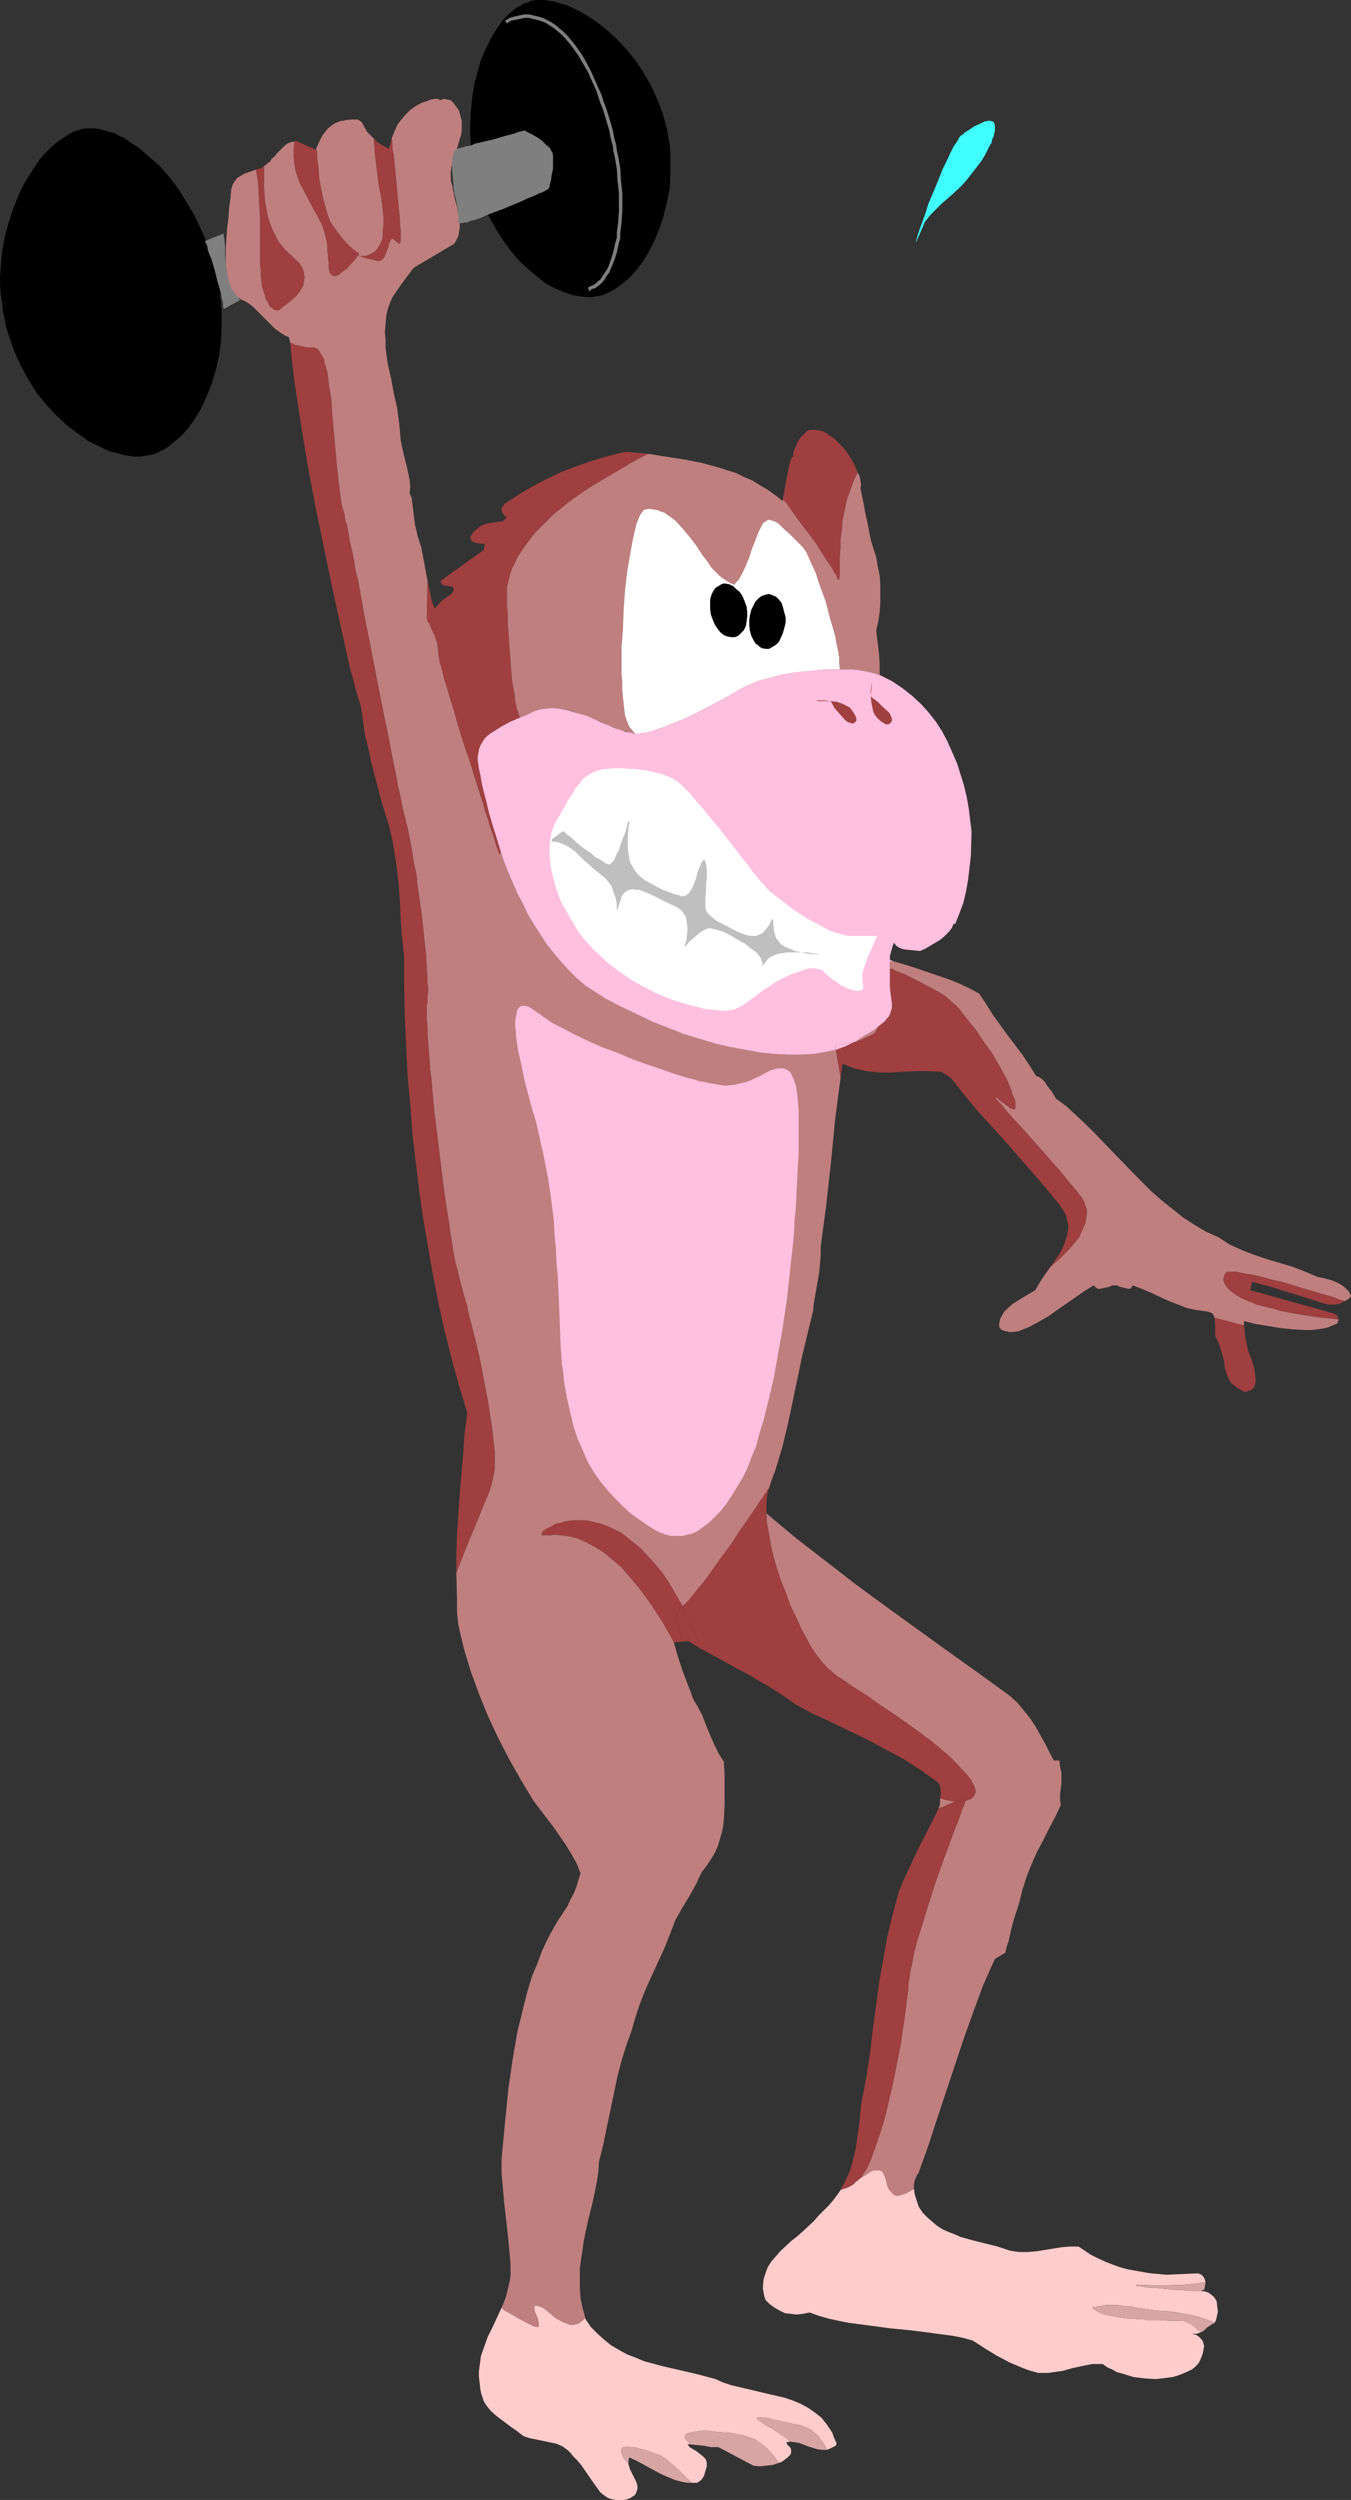 <?xml version="1.0" encoding="UTF-8" standalone="no"?>
<svg
   version="1.0"
   width="84.164mm"
   height="155.668mm"
   id="svg50"
   sodipodi:docname="Weight Lifter - Chimp.wmf"
   xmlns:inkscape="http://www.inkscape.org/namespaces/inkscape"
   xmlns:sodipodi="http://sodipodi.sourceforge.net/DTD/sodipodi-0.dtd"
   xmlns="http://www.w3.org/2000/svg"
   xmlns:svg="http://www.w3.org/2000/svg">
  <rect width="100%" height="100%" fill="#333333" stroke="none"/>
  <sodipodi:namedview
     id="namedview50"
     pagecolor="#ffffff"
     bordercolor="#000000"
     borderopacity="0.25"
     inkscape:showpageshadow="2"
     inkscape:pageopacity="0.0"
     inkscape:pagecheckerboard="0"
     inkscape:deskcolor="#d1d1d1"
     inkscape:document-units="mm" />
  <defs
     id="defs1">
    <pattern
       id="WMFhbasepattern"
       patternUnits="userSpaceOnUse"
       width="6"
       height="6"
       x="0"
       y="0" />
  </defs>
  <path
     style="fill:#bf7f7f;fill-opacity:1;fill-rule:evenodd;stroke:none"
     d="m 84.654,59.789 h -0.162 l -0.162,0.323 h 0.162 l 0.162,0.162 h 0.646 0.808 l 0.808,-0.323 0.969,-0.485 0.808,-0.646 0.485,-0.808 0.485,-0.808 0.323,-0.808 0.162,-0.97 v -1.131 l 0.162,-1.293 v -1.454 -0.808 L 90.147,49.932 89.985,47.993 89.662,45.892 89.178,43.468 88.854,41.044 88.531,38.297 88.208,35.55 88.047,32.641 87.239,31.833 86.431,31.025 85.785,29.894 85.3,28.925 84.816,28.44 84.169,28.117 h -0.646 -0.808 l -1.454,0.162 -0.485,0.162 h -0.485 l -1.292,0.485 -0.969,0.646 -0.808,0.646 -0.646,0.808 -0.646,0.808 -0.969,1.939 -0.485,1.131 0.162,0.97 v 1.131 l 0.323,2.262 0.162,2.585 0.485,2.585 0.485,2.424 0.646,2.262 0.323,1.131 0.323,0.97 0.323,0.808 0.485,0.808 1.131,1.616 1.131,1.454 1.131,1.293 0.969,0.97 0.808,0.646 0.646,0.485 0.485,0.323 v 0.162 z"
     id="path1" />
  <path
     style="fill:#bf7f7f;fill-opacity:1;fill-rule:evenodd;stroke:none"
     d="m 221.328,423.207 v 0.808 0.646 l -0.162,0.485 -0.162,0.485 3.877,-1.616 -1.777,-0.323 z"
     id="path2" />
  <path
     style="fill:#9f3f3f;fill-opacity:1;fill-rule:evenodd;stroke:none"
     d="m 201.942,111.175 -0.808,-1.939 -1.131,-1.939 -1.292,-1.778 -1.616,-1.616 -0.808,-0.808 -0.808,-0.485 -0.808,-0.646 -0.969,-0.485 -0.808,-0.162 -0.969,-0.162 h -0.808 l -0.969,0.162 -0.808,0.808 -0.808,0.808 -0.646,0.97 -0.485,1.131 -0.485,0.97 -0.162,0.808 v 0.485 0.162 0.162 l -0.162,-0.162 v 0 l -0.162,0.162 -0.162,0.485 -0.162,0.323 -0.162,0.646 -0.323,1.454 -0.323,1.616 -0.323,1.778 -0.323,1.778 -0.323,1.778 0.969,1.131 0.808,1.131 1.939,2.747 4.039,5.333 1.616,2.585 0.808,1.293 0.808,1.131 0.646,0.97 0.485,0.97 0.485,0.646 0.162,0.646 0.162,0.323 h 0.162 l 0.162,0.162 v -0.162 -0.162 -0.162 l 0.162,-0.485 v -1.616 -1.293 -1.778 l 0.162,-1.778 v -2.101 l 0.323,-2.262 0.162,-2.262 0.485,-2.262 0.485,-2.424 0.808,-2.262 0.808,-2.262 z"
     id="path3" />
  <path
     style="fill:#9f3f3f;fill-opacity:1;fill-rule:evenodd;stroke:none"
     d="m 108.402,301.691 -0.323,-1.293 -0.323,-1.454 -0.485,-1.616 -0.323,-1.778 -0.323,-1.778 -0.323,-2.101 -0.323,-2.101 -0.323,-2.262 -0.808,-5.009 -0.646,-5.009 -1.292,-10.503 -0.646,-5.171 -0.485,-5.171 -0.162,-2.424 -0.323,-2.262 -0.162,-2.262 -0.162,-2.101 -0.162,-2.101 -0.162,-1.939 v -1.616 l -0.162,-1.616 v -3.555 l 0.162,-0.646 v -0.808 -0.808 l 0.162,-0.808 v -1.131 l -0.162,-0.97 v -1.293 l -0.162,-2.424 -0.162,-2.909 -0.323,-2.909 -0.323,-3.07 -0.323,-3.232 -0.969,-6.625 -0.323,-3.07 -0.646,-3.07 -0.485,-3.07 -0.485,-2.585 -0.485,-2.424 -0.323,-1.131 -0.162,-0.97 -0.323,-1.131 -0.323,-1.293 -0.323,-1.616 -0.323,-1.616 -0.485,-1.939 -0.323,-2.101 -0.485,-2.262 -0.485,-2.424 -0.485,-2.424 -0.485,-2.585 -1.131,-5.494 -1.131,-5.656 -2.262,-11.635 -1.131,-5.656 -0.969,-5.494 -0.485,-2.747 -0.646,-2.424 -0.323,-2.424 -0.485,-2.101 -0.485,-2.101 -0.323,-1.939 -0.323,-1.778 -0.485,-1.454 -0.162,-1.454 -0.323,-0.97 -0.323,-1.131 -0.162,-1.131 -0.323,-2.424 -0.323,-2.747 L 79.323,109.559 78.192,96.955 78.03,93.884 77.546,91.137 77.223,88.552 77.061,87.421 76.738,86.29 76.415,85.32 76.253,84.351 75.769,83.704 75.446,83.058 75.122,82.573 74.799,82.088 74.315,81.927 73.83,81.765 h -1.454 l -1.454,-0.323 -1.454,-0.323 -1.131,-0.485 0.485,5.009 0.646,5.009 1.454,9.695 1.616,9.695 1.777,9.372 1.939,9.372 1.939,9.372 2.1,9.534 2.1,9.534 0.646,2.262 0.646,2.424 0.646,2.262 0.646,2.101 0.485,3.393 0.485,3.393 0.808,3.232 0.646,3.07 1.616,6.14 0.808,3.07 0.969,3.232 0.646,1.939 0.969,4.04 0.323,1.939 0.646,4.201 0.485,4.201 0.323,4.363 0.162,4.201 0.323,4.201 0.485,4.201 v 7.11 l 0.162,7.11 0.323,6.948 0.323,6.948 0.646,6.787 0.485,6.787 0.808,6.787 0.808,6.787 0.969,6.625 1.131,6.625 1.131,6.464 1.292,6.625 1.454,6.464 1.616,6.464 1.777,6.464 1.939,6.464 -0.646,4.848 -0.323,4.848 -0.808,9.372 -0.646,9.372 -0.162,4.525 v 4.686 l 2.585,-6.625 1.292,-3.07 0.646,-1.616 0.646,-1.454 1.131,-2.909 1.131,-2.585 0.485,-1.293 0.323,-1.131 0.323,-1.131 0.162,-0.97 0.162,-0.646 0.162,-0.97 v -0.97 -2.262 -1.131 l -0.323,-2.747 -0.323,-2.909 -0.485,-3.07 -0.485,-3.232 -0.646,-3.232 -1.292,-6.787 -0.808,-3.393 -0.808,-3.232 -0.808,-3.07 -0.646,-2.909 -0.808,-2.747 z"
     id="path4" />
  <path
     style="fill:#9f3f3f;fill-opacity:1;fill-rule:evenodd;stroke:none"
     d="m 160.261,378.285 0.162,-0.162 0.323,-0.162 -1.616,-2.747 -1.616,-2.747 -1.616,-2.424 -1.777,-2.101 -1.616,-1.778 -1.616,-1.778 -1.616,-1.293 -1.616,-1.293 -1.454,-1.131 -1.616,-0.808 -1.454,-0.646 -1.616,-0.646 -1.454,-0.323 -1.292,-0.323 -1.292,-0.162 h -1.292 -1.292 l -1.131,0.162 -0.969,0.162 -0.969,0.323 -0.969,0.162 -0.808,0.485 -0.646,0.323 -0.646,0.323 -0.485,0.323 -0.485,0.323 -0.162,0.323 -0.162,0.323 v 0.162 l 0.162,0.162 h 0.323 0.323 1.292 l 1.131,-0.162 1.292,0.162 1.292,0.162 1.131,0.162 1.292,0.323 2.262,0.97 2.1,1.131 2.262,1.454 1.939,1.616 2.1,1.778 1.777,2.101 1.777,2.101 1.777,2.262 1.616,2.262 1.454,2.262 1.454,2.262 1.292,2.262 1.131,2.101 2.1,-0.162 -0.485,-1.293 -0.323,-1.293 -0.323,-1.293 -0.162,-1.131 v -0.97 l 0.162,-0.97 0.323,-0.646 z"
     id="path5" />
  <path
     style="fill:#9f3f3f;fill-opacity:1;fill-rule:evenodd;stroke:none"
     d="m 180.455,356.147 v -1.293 -1.293 l 0.162,-1.293 0.162,-1.131 -0.808,1.939 -0.808,2.101 z"
     id="path6" />
  <path
     style="fill:#9f3f3f;fill-opacity:1;fill-rule:evenodd;stroke:none"
     d="m 160.746,377.962 0.969,2.262 1.131,2.424 1.131,2.585 0.969,2.747 5.654,3.07 2.908,1.616 2.746,1.454 5.493,3.232 2.746,1.778 2.746,1.939 4.2,2.262 4.2,1.939 4.362,2.101 4.362,2.101 4.2,2.262 4.2,2.262 4.039,2.585 4.039,2.909 0.323,0.485 0.162,0.485 0.162,0.808 v 0.97 l -0.162,0.97 1.777,0.485 1.777,0.323 2.908,-1.293 v 0.162 l -0.162,0.162 -0.162,0.323 -0.162,0.485 0.969,-0.323 0.646,-0.323 0.485,-0.646 0.162,-0.323 0.162,-0.485 v -0.323 l -0.162,-0.485 -0.162,-0.646 -0.323,-0.485 -0.323,-0.808 -0.485,-0.646 -0.646,-0.808 -0.808,-0.808 -1.616,-1.778 -1.777,-1.778 -2.1,-1.778 -1.939,-1.616 -4.362,-3.232 -4.362,-3.07 -4.362,-2.909 -1.939,-1.454 -2.1,-1.293 -1.777,-1.131 -1.777,-1.293 -1.616,-0.97 -1.292,-1.131 -0.646,-0.485 -0.485,-0.485 -1.131,-1.293 -1.292,-1.616 -1.292,-1.939 -1.131,-2.101 -1.292,-2.424 -1.131,-2.585 -1.292,-2.585 -0.969,-2.747 -1.131,-2.747 -0.969,-2.909 -0.808,-2.747 -0.646,-2.747 -0.485,-2.747 -0.485,-2.585 -0.162,-2.424 -1.292,-0.97 0.808,-2.101 0.808,-1.939 0.162,-0.485 0.162,-0.646 v 0.162 l -0.162,0.162 -0.323,0.323 -0.162,0.485 -0.485,0.485 -0.323,0.646 -0.646,0.808 -0.485,0.808 -0.646,0.97 -0.646,0.97 -1.454,2.101 -1.616,2.262 -1.616,2.585 -3.554,4.848 -1.616,2.262 -1.616,2.262 -1.616,1.939 -0.646,0.808 -0.646,0.808 -0.646,0.808 -0.646,0.646 -0.485,0.485 z"
     id="path7" />
  <path
     style="fill:#9f3f3f;fill-opacity:1;fill-rule:evenodd;stroke:none"
     d="m 160.746,386.364 1.292,-0.162 2.908,1.778 -0.969,-2.747 -1.131,-2.585 -1.131,-2.424 -0.969,-2.262 -0.323,0.162 -0.162,0.162 -0.323,0.485 -0.323,0.646 -0.162,0.97 v 0.97 l 0.162,1.131 0.323,1.293 0.323,1.293 z"
     id="path8" />
  <path
     style="fill:#9f3f3f;fill-opacity:1;fill-rule:evenodd;stroke:none"
     d="m 227.306,423.853 0.162,-0.485 0.162,-0.323 0.162,-0.162 v 0 -0.162 l -2.908,1.293 h 1.292 z"
     id="path9" />
  <path
     style="fill:#9f3f3f;fill-opacity:1;fill-rule:evenodd;stroke:none"
     d="m 286.596,315.264 0.323,0.808 0.323,0.808 0.485,1.616 0.485,1.778 0.162,1.616 0.485,1.616 0.323,0.646 0.323,0.808 0.485,0.646 0.646,0.485 0.646,0.485 0.808,0.485 0.485,0.323 0.485,0.162 h 0.323 l 0.485,-0.162 0.808,-0.323 0.646,-0.646 0.323,-1.131 v -0.97 l -0.162,-1.131 -0.162,-1.131 -0.646,-2.101 -0.808,-2.101 -0.323,-1.616 -0.323,-1.454 -0.323,-2.909 -0.646,-0.162 -0.808,-0.162 -1.777,-0.485 -3.716,-0.97 0.162,1.293 v 1.454 1.293 l 0.162,0.646 z"
     id="path10" />
  <path
     style="fill:#9f3f3f;fill-opacity:1;fill-rule:evenodd;stroke:none"
     d="m 314.06,309.124 -19.71,-5.494 0.485,-1.939 4.362,1.131 8.239,2.585 4.039,1.293 0.646,0.162 0.646,0.162 h 1.292 l 1.292,-0.162 1.292,-0.646 -0.485,-0.162 -0.485,-0.162 -0.646,-0.162 -0.646,-0.323 -1.616,-0.485 -1.777,-0.485 -2.1,-0.646 -2.262,-0.646 -4.685,-1.454 -2.262,-0.485 -2.262,-0.646 -2.1,-0.485 -1.939,-0.323 -1.616,-0.323 -0.808,-0.162 h -0.646 -0.485 -0.485 -0.323 l -0.323,0.162 -0.323,0.485 -0.162,0.323 -0.162,0.646 v 0.646 l 0.323,0.646 0.485,0.808 0.808,0.808 1.131,0.808 1.292,0.808 1.777,0.808 0.969,0.323 0.969,0.485 1.292,0.323 1.292,0.323 1.454,0.323 1.454,0.485 1.777,0.323 1.616,0.323 1.939,0.323 2.1,0.323 2.1,0.323 2.262,0.162 2.1,0.323 -0.162,-0.485 -0.162,-0.485 z"
     id="path11" />
  <path
     style="fill:#9f3f3f;fill-opacity:1;fill-rule:evenodd;stroke:none"
     d="m 87.885,59.466 -0.969,0.485 -0.808,0.323 h -0.808 -0.646 l 1.939,0.646 1.131,0.162 0.969,0.323 h 0.323 0.485 l 0.485,-0.323 0.485,-0.485 0.323,-0.808 0.646,-1.616 0.162,-0.808 0.323,-0.646 0.162,-0.323 0.162,-0.162 h 0.323 l 0.162,0.162 0.485,0.323 0.323,0.323 0.323,0.323 h 0.323 v -0.162 l 0.162,-0.162 V 56.88 55.587 54.941 53.971 L 94.186,52.84 v -1.293 l -0.162,-1.454 -0.162,-1.616 -0.323,-3.393 -0.162,-1.778 -0.162,-1.778 -0.323,-3.393 -0.162,-1.616 -0.323,-1.454 v -1.454 l -0.162,-1.131 -0.323,1.293 -0.323,1.293 -0.808,-0.485 -0.969,-0.485 -0.969,-0.646 -0.808,-0.808 0.162,2.909 0.323,2.747 0.323,2.747 0.323,2.424 0.485,2.424 0.323,2.101 0.162,1.939 0.162,0.808 v 0.808 1.454 l -0.162,1.293 v 1.131 l -0.162,0.97 -0.323,0.808 -0.485,0.808 -0.485,0.808 z"
     id="path12" />
  <path
     style="fill:#9f3f3f;fill-opacity:1;fill-rule:evenodd;stroke:none"
     d="m 84.331,60.112 0.162,0.162 h 0.162 l -0.162,-0.162 z"
     id="path13" />
  <path
     style="fill:#9f3f3f;fill-opacity:1;fill-rule:evenodd;stroke:none"
     d="m 76.9,56.718 0.162,1.293 v 1.131 l 0.162,0.97 v 0.808 l 0.162,0.808 v 0.646 0.485 0.323 l 0.162,0.646 0.162,0.485 0.323,0.323 0.485,0.323 h 0.323 0.323 l 0.323,-0.162 0.323,-0.162 0.808,-0.646 0.969,-0.646 1.616,-1.778 0.646,-0.808 0.485,-0.646 -0.808,-0.162 -0.323,-0.162 -0.485,-0.323 v 0 0 l 0.485,0.162 0.485,0.323 0.646,0.162 0.162,-0.323 h 0.162 -0.162 V 59.627 L 84.008,59.304 83.362,58.819 82.554,58.173 81.585,57.203 80.454,55.911 79.323,54.456 78.192,52.84 77.707,52.032 77.384,51.224 77.061,50.255 76.738,49.124 76.092,46.861 75.607,44.438 75.122,41.852 74.961,39.267 74.638,37.004 v -1.131 l -0.162,-0.97 -0.162,0.162 v 0.162 l -4.685,-2.101 -0.323,0.162 -0.162,1.778 v 1.778 l 0.162,1.778 0.323,1.778 0.485,1.454 0.646,1.616 1.454,2.747 1.454,2.747 1.454,2.585 0.646,1.293 0.485,1.293 0.323,1.293 z"
     id="path14" />
  <path
     style="fill:#9f3f3f;fill-opacity:1;fill-rule:evenodd;stroke:none"
     d="m 82.715,59.466 v 0 l 0.485,0.323 0.323,0.162 0.808,0.162 v 0 l -0.646,-0.162 -0.485,-0.323 z"
     id="path15" />
  <path
     style="fill:#9f3f3f;fill-opacity:1;fill-rule:evenodd;stroke:none"
     d="m 61.229,62.374 0.162,1.293 v 1.293 l 0.162,1.293 0.162,1.293 0.323,0.97 0.323,0.97 0.162,0.808 0.485,0.808 0.323,0.646 0.323,0.485 0.485,0.323 0.323,0.323 0.485,0.162 h 0.323 0.485 l 0.323,-0.323 0.323,-0.323 0.646,-0.485 0.646,-0.485 0.646,-0.485 1.454,-1.293 0.646,-0.808 0.485,-0.808 0.485,-0.808 0.162,-0.97 0.162,-0.97 -0.162,-1.131 -0.323,-0.97 -0.646,-1.131 -0.485,-0.485 -0.646,-0.646 -0.646,-0.646 -0.646,-0.485 -0.969,-0.97 -0.969,-1.131 -0.808,-1.131 -0.646,-1.293 -0.646,-1.293 -0.485,-1.293 -0.485,-1.454 -0.323,-1.454 -0.485,-2.909 -0.162,-2.909 v -2.585 -1.131 -1.131 l -0.808,0.485 -1.131,0.323 0.485,2.909 0.162,2.909 0.323,5.817 z"
     id="path16" />
  <path
     style="fill:#bf7f7f;fill-opacity:1;fill-rule:evenodd;stroke:none"
     d="m 197.903,515.314 v 0.162 l 0.808,-0.323 0.646,-0.162 0.646,-0.323 0.808,-0.485 -1.454,0.646 z"
     id="path17" />
  <path
     style="fill:#bf7f7f;fill-opacity:1;fill-rule:evenodd;stroke:none"
     d="m 227.306,423.853 -0.162,0.646 -0.323,0.646 -0.323,0.808 -0.323,0.97 -0.323,0.97 -0.485,1.293 -0.485,1.131 -0.485,1.293 -0.969,2.747 -1.131,2.909 -1.131,3.232 -1.131,3.232 -2.1,6.625 -0.969,3.232 -0.969,3.07 -0.808,3.07 -0.485,2.747 -0.323,1.131 -0.162,1.293 -0.162,0.97 -0.162,0.97 v 1.131 l -0.162,1.131 -0.162,1.131 -0.162,1.293 -0.323,2.909 -0.485,3.07 -0.485,3.393 -0.646,3.393 -1.454,7.11 -0.808,3.393 -0.808,3.393 -0.969,3.232 -0.969,2.909 -0.969,2.747 -0.485,1.293 -0.485,1.131 -0.485,0.97 -0.646,0.97 -0.485,0.808 -0.646,0.646 1.777,-1.131 0.969,-0.646 0.808,-0.323 h 0.808 0.485 l 0.323,0.162 0.323,0.162 0.162,0.323 0.162,0.323 0.323,0.646 0.323,1.293 0.323,1.131 0.485,0.808 0.485,0.485 0.485,0.485 0.485,0.162 h 0.646 l 0.485,-0.162 0.646,-0.162 0.808,-0.323 1.616,-0.97 v -0.97 l 0.162,-0.97 0.485,-1.131 0.485,-0.808 2.262,-6.302 2.1,-6.464 2.1,-6.302 2.1,-6.302 2.1,-6.302 2.262,-6.302 2.262,-6.14 2.746,-6.14 2.423,-1.454 0.323,-1.293 0.485,-1.454 0.646,-2.909 0.808,-2.909 0.969,-2.909 0.808,-3.232 0.969,-3.07 1.131,-2.909 1.292,-2.909 1.454,-2.747 1.454,-2.909 1.454,-2.747 1.292,-2.747 -0.162,-1.293 v -1.293 l 0.323,-2.424 v -2.585 l -0.323,-1.454 -0.162,-1.454 h -1.292 l -1.131,-2.101 -0.969,-1.939 -2.262,-4.04 -1.292,-1.939 -1.454,-1.778 -1.454,-1.778 -1.777,-1.616 -7.108,-5.171 -7.27,-5.171 -14.54,-10.503 -7.27,-5.333 -7.108,-5.494 -7.108,-5.494 -6.947,-5.817 0.162,2.424 0.485,2.585 0.485,2.747 0.646,2.747 0.808,2.747 0.969,2.909 1.131,2.747 0.969,2.747 1.292,2.585 1.131,2.585 1.292,2.424 1.131,2.101 1.292,1.939 1.292,1.616 1.131,1.293 0.485,0.485 0.646,0.485 1.292,1.131 1.616,0.97 1.777,1.293 1.777,1.131 2.1,1.293 1.939,1.454 4.362,2.909 4.362,3.07 4.362,3.232 1.939,1.616 2.1,1.778 1.777,1.778 1.616,1.778 0.808,0.808 0.646,0.808 0.485,0.646 0.323,0.808 0.323,0.485 0.162,0.646 0.162,0.485 v 0.323 l -0.162,0.485 -0.162,0.323 -0.485,0.646 -0.646,0.323 z"
     id="path18" />
  <path
     style="fill:#9f3f3f;fill-opacity:1;fill-rule:evenodd;stroke:none"
     d="m 202.265,512.89 0.646,-0.646 0.485,-0.808 0.646,-0.97 0.485,-0.97 0.485,-1.131 0.485,-1.293 0.969,-2.747 0.969,-2.909 0.969,-3.232 0.808,-3.393 0.808,-3.393 1.454,-7.11 0.646,-3.393 0.485,-3.393 0.485,-3.07 0.323,-2.909 0.162,-1.293 0.162,-1.131 0.162,-1.131 v -1.131 l 0.162,-0.97 0.162,-0.97 0.162,-1.293 0.323,-1.131 0.485,-2.747 0.808,-3.07 0.969,-3.07 0.969,-3.232 2.1,-6.625 1.131,-3.232 1.131,-3.232 1.131,-2.909 0.969,-2.747 0.485,-1.293 0.485,-1.131 0.485,-1.293 0.323,-0.97 0.323,-0.97 0.323,-0.808 0.323,-0.646 0.162,-0.646 -1.131,0.162 h -1.292 l -3.877,1.616 -1.292,2.585 -1.131,2.262 -2.423,4.686 -2.262,4.848 -1.131,2.424 -1.131,2.747 -1.454,5.333 -1.292,5.332 -0.969,5.494 -0.969,5.494 -1.454,10.827 -0.646,5.494 -0.808,5.333 -0.646,3.393 -0.646,3.393 -0.323,3.555 -0.485,3.555 -0.485,3.393 -0.808,3.232 -0.485,1.778 -0.646,1.454 -0.808,1.616 -0.808,1.454 1.454,-0.485 1.454,-0.646 0.646,-0.646 z"
     id="path19" />
  <path
     style="fill:#ffcccc;fill-opacity:1;fill-rule:evenodd;stroke:none"
     d="m 202.265,512.89 -0.808,0.646 -0.646,0.646 0.808,-0.485 z"
     id="path20" />
  <path
     style="fill:#ffcccc;fill-opacity:1;fill-rule:evenodd;stroke:none"
     d="m 168.5,559.913 -4.2,-1.131 -4.2,-0.97 -4.2,-0.97 -4.2,-1.131 -1.939,-0.808 -2.1,-0.808 -1.777,-0.97 -1.939,-1.131 -1.616,-1.293 -1.616,-1.454 -1.616,-1.616 -1.292,-1.939 v -0.162 l -1.131,0.97 -0.485,0.323 -0.646,0.162 -0.646,0.162 h -0.646 l -0.808,-0.323 -0.808,-0.323 -0.646,-0.323 -0.646,-0.323 -0.969,-0.646 -0.646,-0.646 -0.646,-0.485 -0.969,-0.808 -0.646,-0.323 -0.969,-0.323 h -0.323 -0.323 v 0.323 0.323 0.485 l 0.162,0.485 0.485,1.131 0.323,1.131 v 0.485 0.323 0.323 h -0.162 -0.323 l -0.646,-0.162 -0.969,-0.485 -0.969,-0.485 -2.1,-1.131 -1.939,-1.131 -0.969,-0.485 -0.646,-0.646 -2.1,4.525 -1.131,2.262 -0.808,2.262 -0.808,2.262 -0.323,2.424 -0.162,1.293 v 1.293 l 0.162,1.293 0.162,1.454 0.162,0.97 0.323,0.97 0.323,0.97 0.485,0.808 0.485,0.646 0.646,0.808 1.454,1.293 3.231,2.424 1.616,1.131 1.454,1.131 1.454,0.485 1.616,0.323 1.616,0.323 1.454,0.323 1.616,0.323 1.454,0.646 0.646,0.485 0.646,0.485 0.646,0.646 0.485,0.646 0.969,0.97 0.969,1.131 1.454,2.101 1.454,2.101 1.616,2.262 0.808,0.646 0.969,0.646 0.969,0.323 0.969,0.162 h 0.969 0.969 l 1.131,-0.323 0.808,-0.485 0.485,-0.323 0.323,-0.485 0.162,-0.485 0.162,-0.485 v -0.485 -0.323 l -0.323,-0.97 -0.485,-0.97 -0.485,-0.97 -0.485,-0.97 -0.323,-1.131 -0.485,-0.646 -0.485,-0.485 -0.323,-0.646 -0.162,-0.323 -0.162,-0.485 -0.162,-0.323 v -0.323 -0.162 l 0.323,-0.485 0.485,-0.162 0.646,-0.162 0.808,0.162 h 0.969 l 0.969,0.323 1.939,0.485 0.808,0.323 0.808,0.323 0.646,0.162 0.485,0.162 0.323,0.162 0.323,0.162 0.969,0.646 0.969,0.808 1.131,0.97 2.262,2.101 0.969,0.97 0.969,0.808 h 1.131 l 0.485,-0.323 0.485,-0.323 0.323,-0.485 0.323,-0.485 0.323,-1.131 0.323,-1.131 v -0.646 -0.323 l -0.162,-0.485 -0.162,-0.323 -0.646,-0.646 -1.454,-1.131 -0.808,-0.485 -0.808,-0.485 -0.485,-0.646 h 0.646 l -0.323,-0.323 -0.323,-0.485 -0.323,-0.162 -0.162,-0.323 -0.162,-0.485 0.162,-0.485 0.485,-0.323 0.646,-0.162 0.646,-0.162 0.969,-0.162 1.131,-0.162 h 1.131 l 2.585,0.323 2.746,0.162 2.423,0.485 0.969,0.162 0.969,0.323 1.777,0.646 1.292,0.97 1.292,0.97 0.969,0.97 0.808,0.97 0.646,0.97 0.485,0.646 0.808,-0.323 0.646,-0.485 0.646,-0.485 0.646,-0.646 0.162,-0.485 v -0.323 -0.323 l -0.162,-0.485 -0.646,-0.646 -0.323,-0.646 0.969,-0.162 -1.454,-1.131 -1.454,-0.97 -1.454,-0.97 -1.292,-0.646 -1.131,-0.808 -0.485,-0.323 -0.323,-0.162 -0.162,-0.162 -0.162,-0.162 v -0.162 l 0.162,-0.162 h 0.808 0.808 l 1.131,0.162 1.131,0.323 1.454,0.323 1.454,0.323 1.454,0.323 1.777,0.323 1.292,0.485 1.131,0.485 0.969,0.808 0.969,0.808 0.485,0.808 0.646,0.808 0.485,0.808 0.323,0.808 0.808,-0.323 0.969,-0.485 0.323,-0.162 0.162,-0.323 v -0.485 l -0.162,-0.162 -0.485,-1.131 -0.323,-0.97 -0.646,-0.97 -0.646,-0.97 -1.292,-1.616 -1.454,-1.131 -1.616,-1.131 -1.777,-0.97 -1.939,-0.808 -1.939,-0.646 -4.2,-0.97 -4.039,-0.97 -4.2,-0.97 -1.939,-0.646 z"
     id="path21" />
  <path
     style="fill:#ffcccc;fill-opacity:1;fill-rule:evenodd;stroke:none"
     d="m 277.549,546.178 h -2.423 l -2.1,-0.162 h -1.454 -1.454 l -0.969,-0.162 h -0.969 l -1.131,-0.162 h -1.292 l -1.131,-0.162 -1.131,-0.162 -0.969,-0.162 -0.969,-0.162 -0.808,-0.162 -0.646,-0.162 -1.292,-0.485 -0.808,-0.485 -0.485,-0.323 -0.323,-0.323 v 0 0 l 0.162,-0.162 h 0.162 0.323 l 0.808,-0.162 1.131,-0.162 0.646,-0.162 h 0.808 0.808 0.969 l 0.969,0.162 1.131,0.162 h 1.131 l 1.292,0.323 2.262,0.323 2.423,0.323 2.585,0.162 2.423,0.323 2.585,0.485 2.262,0.485 0.969,0.323 0.969,0.323 0.969,0.323 0.969,0.485 0.323,-0.485 0.162,-0.646 0.162,-0.808 0.162,-0.646 -0.162,-1.293 -0.162,-1.293 -0.646,-0.97 -0.808,-0.646 -0.485,-0.323 -0.485,-0.162 -0.485,-0.162 h -0.808 0.162 -1.616 l -1.454,-0.162 -3.393,-0.162 -3.07,-0.323 -1.454,-0.162 h -1.292 l -1.131,-0.162 -0.969,-0.162 h -0.646 l -0.323,-0.162 v -0.162 0 h 0.323 0.969 0.646 0.646 l 2.1,0.162 h 2.1 l 1.939,-0.162 h 1.939 l 1.616,-0.162 1.454,-0.162 1.454,-0.162 1.131,-0.162 -0.162,-0.646 -0.323,-0.646 -0.485,-0.485 -0.808,-0.323 -3.716,0.162 -3.716,0.162 -3.716,-0.323 -1.939,-0.323 -1.777,-0.323 -1.777,-0.323 -1.777,-0.485 -1.777,-0.646 -1.616,-0.646 -1.777,-0.808 -1.616,-0.808 -1.454,-0.97 -1.454,-0.97 h -2.1 l -1.939,0.162 -4.039,0.646 -1.939,0.323 -2.1,0.162 h -1.939 l -2.1,-0.323 -2.908,-0.97 -5.816,-1.454 -2.908,-0.808 -1.454,-0.646 -1.292,-0.485 -1.454,-0.646 -1.292,-0.808 -1.131,-0.97 -1.131,-0.97 -1.131,-1.131 -0.969,-1.454 -0.646,-1.939 -0.323,-1.131 -0.162,-1.131 -1.616,0.97 -0.808,0.323 -0.646,0.162 -0.485,0.162 h -0.646 l -0.485,-0.162 -0.485,-0.485 -0.485,-0.485 -0.485,-0.808 -0.323,-1.131 -0.323,-1.293 -0.323,-0.646 -0.162,-0.323 -0.162,-0.323 -0.323,-0.162 -0.323,-0.162 h -0.485 -0.808 l -0.808,0.323 -0.969,0.646 -1.777,1.131 -0.646,0.808 -0.808,0.485 -0.808,0.485 -0.646,0.323 -0.646,0.162 -0.808,0.323 -0.808,1.131 -0.969,1.293 -0.969,1.131 -1.292,1.293 -1.131,1.131 -1.131,1.293 -2.585,2.424 -1.292,1.131 -1.454,1.131 -2.423,2.262 -1.131,1.293 -1.131,1.293 -0.808,1.293 -0.485,1.293 -0.485,1.454 -0.162,1.616 v 0.808 l 0.162,0.808 0.162,0.97 0.323,0.808 0.969,0.97 1.131,0.808 1.131,0.646 1.292,0.646 1.454,0.162 1.292,0.162 1.454,-0.162 1.616,-0.323 2.262,0.808 2.262,0.646 2.262,0.485 2.423,0.485 4.847,0.646 4.847,0.646 5.008,0.485 5.008,0.646 4.847,0.646 2.423,0.485 2.262,0.646 2.746,1.778 2.908,1.778 3.07,1.616 3.07,1.293 1.292,0.485 1.131,0.323 1.131,0.323 h 1.292 1.131 l 1.131,-0.162 2.262,-0.323 2.262,-0.646 2.262,-0.485 2.423,-0.485 h 1.292 1.131 l 1.131,0.808 1.131,0.485 1.131,0.646 1.292,0.323 2.585,0.808 2.585,0.323 2.746,0.162 1.292,-0.162 1.292,-0.162 1.292,-0.162 1.131,-0.323 1.292,-0.485 1.131,-0.485 0.969,-0.485 0.646,-0.485 0.808,-0.808 0.485,-0.808 0.323,-0.808 0.323,-0.808 0.162,-0.97 0.162,-0.808 -0.162,-0.646 -0.162,-0.485 -0.323,-0.485 -0.323,-0.323 -0.323,-0.323 -0.485,-0.323 -0.485,-0.162 -0.646,-0.162 h 1.131 l 0.969,-0.323 -1.131,-0.97 -1.131,-0.97 -0.808,-0.323 -0.646,-0.323 -0.808,-0.162 z"
     id="path22" />
  <path
     style="fill:#d8a5a5;fill-opacity:1;fill-rule:evenodd;stroke:none"
     d="m 188.371,570.74 -1.777,-0.323 -1.454,-0.323 -1.454,-0.323 -1.454,-0.323 -1.131,-0.323 -1.131,-0.162 h -0.808 -0.808 l -0.162,0.162 v 0.162 l 0.162,0.162 0.162,0.162 0.323,0.162 0.485,0.323 1.131,0.808 1.292,0.646 1.454,0.97 1.454,0.97 1.454,1.131 1.131,0.162 0.969,0.162 2.1,0.808 2.1,0.646 1.131,0.162 h 1.131 l -0.323,-0.808 -0.485,-0.808 -0.646,-0.808 -0.485,-0.808 -0.969,-0.808 -0.969,-0.808 -1.131,-0.485 z"
     id="path23" />
  <path
     style="fill:#d8a5a5;fill-opacity:1;fill-rule:evenodd;stroke:none"
     d="m 174.155,573.002 -2.423,-0.485 -2.746,-0.162 -2.585,-0.323 h -1.131 l -1.131,0.162 -0.969,0.162 -0.646,0.162 -0.646,0.162 -0.485,0.323 -0.162,0.485 0.162,0.485 0.162,0.323 0.323,0.162 0.323,0.485 0.323,0.323 1.616,0.162 1.616,0.162 1.616,0.323 h 1.777 l 8.239,4.363 1.454,0.162 1.454,-0.162 1.616,-0.162 1.454,-0.485 -0.485,-0.646 -0.646,-0.97 -0.808,-0.97 -0.969,-0.97 -1.292,-0.97 -1.292,-0.97 -1.777,-0.646 -0.969,-0.323 z"
     id="path24" />
  <path
     style="fill:#d8a5a5;fill-opacity:1;fill-rule:evenodd;stroke:none"
     d="m 147.983,579.951 v -0.808 l 0.162,-0.808 1.777,0.808 3.554,1.939 1.777,0.97 1.777,0.808 1.939,0.808 1.939,0.485 0.969,0.162 h 1.131 l -0.969,-0.808 -0.969,-0.97 -2.262,-2.101 -1.131,-0.97 -0.969,-0.808 -0.969,-0.646 -0.323,-0.162 -0.323,-0.162 -0.485,-0.162 -0.646,-0.162 -0.808,-0.323 -0.808,-0.323 -1.939,-0.485 -0.969,-0.323 h -0.969 l -0.808,-0.162 -0.646,0.162 -0.485,0.162 -0.323,0.485 v 0.162 0.323 l 0.162,0.323 0.162,0.485 0.162,0.323 0.323,0.646 0.485,0.485 z"
     id="path25" />
  <path
     style="fill:#d8a5a5;fill-opacity:1;fill-rule:evenodd;stroke:none"
     d="m 270.118,537.775 h -0.646 -0.646 -0.969 -0.323 v 0 0.162 l 0.323,0.162 h 0.646 l 0.969,0.162 1.131,0.162 h 1.292 l 1.454,0.162 3.07,0.323 3.393,0.162 1.454,0.162 h 1.616 l 0.162,-0.162 0.162,-0.162 v 0 h 0.323 l 0.162,-0.808 0.162,-0.97 -1.131,0.162 -1.454,0.162 -1.454,0.162 -1.616,0.162 h -1.939 l -1.939,0.162 h -2.1 z"
     id="path26" />
  <path
     style="fill:#d8a5a5;fill-opacity:1;fill-rule:evenodd;stroke:none"
     d="m 257.193,543.108 v 0 l 0.323,0.323 0.485,0.323 0.808,0.485 1.292,0.485 0.646,0.162 0.808,0.162 0.969,0.162 0.969,0.162 1.131,0.162 1.131,0.162 h 1.292 l 1.131,0.162 h 0.969 l 0.969,0.162 h 1.454 1.454 l 2.1,0.162 h 2.423 0.646 l 0.808,0.162 0.646,0.323 0.808,0.323 1.131,0.97 1.131,0.97 0.808,-0.485 0.646,-0.646 1.454,-0.97 h 0.162 l 0.162,-0.162 -0.969,-0.485 -0.969,-0.323 -0.969,-0.323 -0.969,-0.323 -2.262,-0.485 -2.585,-0.485 -2.423,-0.323 -2.585,-0.162 -2.423,-0.323 -2.262,-0.323 -1.292,-0.323 h -1.131 l -1.131,-0.162 -0.969,-0.162 h -0.969 -0.808 -0.808 l -0.646,0.162 -1.131,0.162 -0.808,0.162 h -0.323 -0.162 z"
     id="path27" />
  <path
     style="fill:#9f3f3f;fill-opacity:1;fill-rule:evenodd;stroke:none"
     d="m 103.233,153.996 v 0.323 l 0.162,0.646 0.162,0.97 0.323,0.97 0.323,1.293 0.323,1.454 0.485,1.454 0.485,1.616 0.485,1.778 0.646,1.939 1.131,4.04 1.292,4.201 1.454,4.201 1.292,4.201 1.292,4.04 0.646,1.939 0.485,1.939 0.646,1.778 0.485,1.616 0.485,1.454 0.485,1.293 0.323,1.293 0.323,0.97 0.323,0.808 0.162,0.485 0.162,0.485 v 0 l 0.323,-0.646 -0.969,-3.232 -0.969,-3.07 -0.808,-2.747 -0.646,-2.747 -0.646,-2.424 -0.485,-2.101 -0.162,-0.97 -0.162,-0.97 -0.162,-0.646 -0.162,-0.808 -0.162,-1.131 -0.162,-1.293 0.162,-0.97 0.162,-0.97 0.323,-0.97 0.485,-0.808 0.485,-0.808 0.646,-0.646 0.808,-0.646 0.808,-0.485 1.777,-1.131 2.1,-1.131 2.262,-0.97 v -0.323 l -0.162,-0.162 v 0 l -0.162,-0.323 -0.162,-0.485 -0.323,-0.97 -0.323,-1.454 -0.162,-1.616 -0.323,-1.778 -0.323,-1.939 -0.162,-2.101 -0.162,-2.262 -0.323,-4.525 -0.162,-2.262 -0.162,-2.101 v -2.101 l -0.162,-1.778 v -1.778 -1.454 -1.293 l 0.323,-1.293 0.323,-1.454 0.485,-1.454 0.646,-1.293 0.646,-1.454 0.969,-1.454 0.969,-1.454 1.131,-1.454 1.131,-1.454 1.454,-1.454 1.454,-1.454 1.454,-1.454 1.616,-1.293 1.777,-1.454 1.777,-1.293 2.1,-1.454 2.262,-1.454 4.362,-2.585 2.262,-1.293 2.1,-1.293 2.1,-1.131 1.939,-0.97 -5.331,-0.485 -4.039,0.97 -3.877,1.131 -3.716,1.293 -3.716,1.454 -3.393,1.616 -3.393,1.778 -3.231,1.939 -3.231,2.101 -0.323,0.485 -0.323,0.485 v 0.485 l 0.162,0.485 0.162,0.323 0.323,0.485 0.162,0.162 0.485,0.162 -0.969,0.97 -2.262,0.323 -1.131,0.162 -1.131,0.323 -0.969,0.485 -0.808,0.646 -0.808,0.808 -0.646,1.131 0.323,0.646 0.323,0.323 0.485,0.162 0.485,0.162 1.131,0.162 h 0.808 l -0.162,0.646 -0.162,0.808 -10.178,7.272 0.162,0.485 0.162,0.323 0.323,0.162 0.485,0.162 h 0.485 l 0.485,0.162 h 0.485 l 0.323,0.162 0.162,0.485 v 0.323 l -0.323,0.646 -0.646,0.485 -0.646,0.485 -0.808,0.485 -0.646,0.646 -0.646,0.646 -0.646,0.808 -0.323,-0.485 -0.485,-1.454 -0.323,-1.616 -0.646,-3.07 -0.162,9.211 v 0 l 0.162,0.162 v 0.323 l 0.323,0.323 0.323,0.808 0.485,1.131 0.646,1.293 0.485,1.454 0.162,1.293 z"
     id="path28" />
  <path
     style="fill:#9f3f3f;fill-opacity:1;fill-rule:evenodd;stroke:none"
     d="m 254.608,281.653 -0.485,-0.485 -0.485,-0.808 -0.646,-0.646 -0.646,-0.808 -1.454,-1.778 -1.616,-1.939 -7.431,-8.403 -1.777,-1.939 -1.616,-1.778 -1.454,-1.616 -0.646,-0.808 -0.485,-0.646 -0.485,-0.485 -0.485,-0.485 -0.323,-0.323 -0.162,-0.323 v -0.162 -0.162 0.162 l 0.323,0.162 1.131,0.97 1.131,0.808 0.485,0.323 0.323,0.323 0.485,0.162 0.323,0.162 0.323,-0.162 h 0.162 v -0.323 -0.485 -0.646 l -0.162,-0.808 -0.485,-0.97 -0.323,-1.131 -0.485,-1.293 -0.646,-1.454 -0.808,-1.454 -0.808,-1.454 -1.777,-3.07 -2.1,-2.909 -1.939,-2.909 -1.131,-1.293 -0.969,-1.293 -0.808,-0.97 -0.808,-1.131 -0.808,-0.808 -0.808,-0.646 -0.646,-0.646 -0.969,-0.808 -0.969,-0.646 -1.131,-0.646 -2.423,-1.293 -2.423,-1.293 -1.292,-0.646 -0.969,-0.485 -1.131,-0.485 -0.969,-0.323 -0.646,-0.323 -0.646,-0.323 h -0.323 l -0.162,-0.162 v 4.525 l 0.162,1.454 0.162,1.293 0.162,0.97 v 1.131 l -0.323,0.97 -0.162,0.485 -0.323,0.646 -0.485,0.485 -0.485,0.646 -0.646,0.485 -0.808,0.646 -0.646,1.293 -0.323,0.323 -0.485,0.323 -1.131,0.485 -1.292,0.646 -1.454,0.485 -0.323,0.162 h -0.162 l -1.939,0.97 -2.262,0.808 1.131,6.625 0.485,-3.393 1.454,0.646 1.292,0.485 1.454,0.323 1.454,0.323 2.908,0.323 h 2.746 l 2.908,-0.162 2.908,-0.162 h 3.07 l 3.07,0.162 2.262,1.454 3.07,3.878 3.07,3.717 6.624,7.272 6.462,7.433 3.07,3.555 3.07,3.717 0.646,0.97 0.646,0.97 0.485,0.97 0.162,0.97 0.323,0.97 v 0.97 l -0.162,0.808 -0.162,0.97 -0.646,1.939 -0.808,1.778 -1.131,1.778 -1.292,1.778 2.262,-1.939 1.939,-1.939 1.777,-2.101 0.808,-0.97 0.485,-1.131 0.485,-1.131 0.485,-0.97 0.162,-1.131 0.162,-0.97 v -1.131 l -0.323,-0.97 -0.323,-0.97 z"
     id="path29" />
  <path
     style="fill:#bf7f7f;fill-opacity:1;fill-rule:evenodd;stroke:none"
     d="m 206.142,242.871 0.646,-1.293 -0.969,0.808 -1.292,0.808 -1.454,0.808 -1.616,1.131 1.454,-0.485 1.292,-0.646 1.131,-0.485 0.485,-0.323 z"
     id="path30" />
  <path
     style="fill:#bf7f7f;fill-opacity:1;fill-rule:evenodd;stroke:none"
     d="m 119.388,139.453 v 1.454 1.778 l 0.162,1.778 v 2.101 l 0.162,2.101 0.162,2.262 0.323,4.525 0.162,2.262 0.162,2.101 0.323,1.939 0.323,1.778 0.162,1.616 0.323,1.454 0.323,0.97 0.162,0.485 0.162,0.323 0.162,0.485 1.616,-0.646 1.616,-0.808 1.454,-0.485 1.454,-0.162 1.616,-0.162 1.616,0.162 1.777,0.323 1.616,0.485 3.393,1.293 3.393,1.293 1.454,0.646 1.616,0.646 1.292,0.485 1.292,0.323 1.292,0.323 0.969,0.162 0.969,-0.162 1.292,-0.162 1.292,-0.323 1.292,-0.485 1.616,-0.485 1.454,-0.646 3.231,-1.293 3.393,-1.616 3.07,-1.616 3.07,-1.616 1.454,-0.808 1.292,-0.808 1.131,-0.646 1.292,-0.646 2.908,-1.131 3.07,-0.97 3.231,-0.646 3.231,-0.485 3.554,-0.323 3.554,-0.323 h 3.393 2.262 l 2.262,0.323 2.262,0.485 1.939,0.646 -0.162,-0.162 h -0.162 v -2.747 l -0.162,-2.424 -0.323,-2.585 -0.162,-1.293 -0.162,-1.454 0.485,-2.101 0.323,-2.101 0.162,-2.262 v -2.101 -2.262 l -0.162,-2.101 -0.485,-2.262 -0.323,-2.101 -0.646,-1.939 -0.646,-2.101 -0.808,-4.201 -0.485,-2.101 -0.323,-1.939 -0.808,-3.878 0.162,-0.808 -0.162,-0.97 -0.162,-0.97 -0.485,-0.97 -0.969,2.101 -0.808,2.262 -0.808,2.262 -0.485,2.424 -0.485,2.262 -0.162,2.262 -0.323,2.262 v 2.101 l -0.162,1.778 v 1.778 1.293 1.616 l -0.162,0.485 v 0.162 0.162 0.162 l -0.162,-0.162 h -0.162 l -0.162,-0.323 -0.162,-0.646 -0.485,-0.646 -0.485,-0.97 -0.646,-0.97 -0.808,-1.131 -0.808,-1.293 -1.616,-2.585 -4.039,-5.333 -1.939,-2.747 -0.808,-1.131 -0.969,-1.131 v 0.485 l -1.616,-1.293 -1.777,-1.293 -1.939,-1.131 -1.777,-1.131 -1.939,-0.808 -1.939,-0.97 -2.1,-0.646 -1.939,-0.646 -4.2,-1.131 -4.2,-0.808 -4.2,-0.646 -4.039,-0.646 -1.939,0.97 -2.1,1.131 -2.1,1.293 -2.262,1.293 -4.362,2.585 -2.262,1.454 -2.1,1.454 -1.777,1.293 -1.777,1.454 -1.616,1.293 -1.454,1.454 -1.454,1.454 -1.454,1.454 -1.131,1.454 -1.131,1.454 -0.969,1.454 -0.969,1.454 -0.646,1.454 -0.646,1.293 -0.485,1.454 -0.323,1.454 -0.323,1.293 z"
     id="path31" />
  <path
     style="fill:#bf7f7f;fill-opacity:1;fill-rule:evenodd;stroke:none"
     d="m 288.696,299.428 0.323,-0.162 h 0.323 0.485 0.485 0.646 l 0.808,0.162 1.616,0.323 1.939,0.323 2.1,0.485 2.262,0.646 2.262,0.485 4.685,1.454 2.262,0.646 2.1,0.646 1.777,0.485 1.616,0.485 0.646,0.323 0.646,0.162 0.485,0.162 0.485,0.162 0.808,-0.485 0.646,-0.646 -0.485,-1.131 -0.808,-0.808 -0.808,-0.646 -1.131,-0.646 -1.131,-0.485 -1.131,-0.323 -1.292,-0.323 -0.969,-0.162 -3.07,-1.293 -2.908,-1.131 -5.977,-1.778 -2.908,-0.97 -2.908,-1.131 -2.908,-1.293 -1.292,-0.808 -1.454,-0.97 -2.908,-1.293 -2.746,-1.616 -2.746,-1.778 -2.423,-1.939 -2.423,-1.939 -2.423,-2.101 -4.524,-4.525 -4.524,-4.686 -4.362,-4.525 -2.1,-2.101 -2.423,-2.262 -2.262,-2.101 -2.423,-1.778 -0.969,-1.616 -1.131,-1.454 -0.485,-0.808 -0.646,-0.646 -0.646,-0.485 -0.808,-0.323 -1.616,-2.585 -1.616,-2.424 -3.554,-4.686 -3.393,-4.686 -1.616,-2.585 -1.616,-2.424 -2.423,-1.293 -2.423,-1.131 -2.423,-0.97 -2.423,-0.808 -5.17,-1.778 -2.585,-0.808 -2.746,-0.808 H 209.535 v 1.616 l 0.162,0.162 h 0.323 l 0.646,0.323 0.646,0.323 0.969,0.323 1.131,0.485 0.969,0.485 1.292,0.646 2.423,1.293 2.423,1.293 1.131,0.646 0.969,0.646 0.969,0.808 0.646,0.646 0.808,0.646 0.808,0.808 0.808,1.131 0.808,0.97 0.969,1.293 1.131,1.293 1.939,2.909 2.1,2.909 1.777,3.07 0.808,1.454 0.808,1.454 0.646,1.454 0.485,1.293 0.323,1.131 0.485,0.97 0.162,0.808 v 0.646 0.485 0.323 h -0.162 l -0.323,0.162 -0.323,-0.162 -0.485,-0.162 -0.323,-0.323 -0.485,-0.323 -0.646,-0.485 -0.485,-0.323 -1.131,-0.97 -0.323,-0.162 v -0.162 0.162 0.162 l 0.162,0.323 0.323,0.323 0.485,0.485 0.485,0.485 0.485,0.646 0.646,0.808 1.454,1.616 1.616,1.778 1.777,1.939 7.431,8.403 1.616,1.939 1.454,1.778 0.646,0.808 0.646,0.646 0.485,0.808 0.485,0.485 0.646,1.131 0.323,0.97 0.323,0.97 v 1.131 l -0.162,0.97 -0.162,1.131 -0.485,0.97 -0.485,1.131 -0.485,1.131 -0.808,0.97 -1.777,2.101 -1.939,1.939 -2.262,1.939 -1.939,2.747 -0.808,1.293 -0.808,1.454 -2.746,1.616 -1.292,0.808 -1.292,0.808 -1.131,0.97 -0.969,0.97 -0.323,0.646 -0.485,0.808 -0.162,0.646 -0.162,0.97 0.162,0.646 0.485,0.485 0.485,0.162 0.646,0.162 0.646,0.162 h 0.646 l 1.454,-0.162 2.423,-0.97 2.423,-1.293 2.262,-1.293 2.262,-1.616 2.1,-1.454 4.2,-2.909 2.1,-1.293 0.323,0.323 0.162,0.162 0.485,0.323 h 0.646 l 0.646,-0.162 1.454,-0.323 0.646,-0.323 h 0.646 0.485 l 0.646,0.323 1.292,0.323 0.646,0.162 h 0.485 l 0.323,-0.323 0.162,-0.162 0.162,-0.323 2.1,0.808 2.262,0.97 4.2,1.939 2.1,0.808 2.1,0.808 2.262,0.485 2.423,0.323 0.646,0.162 0.646,0.323 0.323,0.485 0.162,0.485 3.716,0.97 1.777,0.485 0.808,0.162 0.646,0.162 v -0.485 -0.485 l 2.585,0.646 2.908,0.485 2.908,0.485 3.07,0.323 2.908,0.162 h 1.454 l 1.454,-0.162 1.292,-0.162 1.292,-0.323 1.131,-0.485 1.131,-0.485 -0.162,-0.323 0.323,-0.323 v -0.162 l -2.1,-0.323 -2.262,-0.162 -2.1,-0.323 -2.1,-0.323 -1.939,-0.323 -1.616,-0.323 -1.777,-0.323 -1.454,-0.485 -1.454,-0.323 -1.292,-0.323 -1.292,-0.323 -0.969,-0.485 -0.969,-0.323 -1.777,-0.808 -1.292,-0.808 -1.131,-0.808 -0.808,-0.808 -0.485,-0.808 -0.323,-0.646 v -0.646 l 0.162,-0.646 0.162,-0.323 z"
     id="path32" />
  <path
     style="fill:#bf7f7f;fill-opacity:1;fill-rule:evenodd;stroke:none"
     d="m 142.49,234.953 -2.262,-1.454 -2.262,-1.454 -2.1,-1.778 -1.939,-1.939 -1.777,-1.939 -1.777,-2.101 -1.777,-2.262 -2.908,-4.525 -1.454,-2.424 -1.131,-2.424 -1.292,-2.424 -2.1,-4.848 -0.969,-2.424 -0.808,-2.424 -0.323,0.646 v 0 l -0.162,-0.485 -0.162,-0.485 -0.323,-0.808 -0.323,-0.97 -0.323,-1.293 -0.485,-1.293 -0.485,-1.454 -0.485,-1.616 -0.646,-1.778 -0.485,-1.939 -0.646,-1.939 -1.292,-4.04 -1.292,-4.201 -1.454,-4.201 -1.292,-4.201 -1.131,-4.04 -0.646,-1.939 -0.485,-1.778 -0.485,-1.616 -0.485,-1.454 -0.323,-1.454 -0.323,-1.293 -0.323,-0.97 -0.162,-0.97 -0.162,-0.646 v -0.323 l -0.162,-1.454 -0.162,-1.293 -0.485,-1.454 -0.646,-1.293 -0.485,-1.131 -0.323,-0.808 -0.323,-0.323 v -0.323 l -0.162,-0.162 v 0 l 0.162,-9.211 -0.969,-5.171 -0.485,-2.585 -0.808,-2.424 -0.323,-1.454 -0.323,-1.293 -0.323,-2.585 -0.323,-2.585 -0.162,-1.293 -0.485,-1.131 0.162,-1.454 -0.162,-1.616 -0.323,-1.616 -0.323,-1.454 -0.808,-3.232 -0.323,-1.454 -0.323,-1.616 -0.323,-3.717 -0.485,-3.717 -0.808,-3.555 -0.646,-3.555 -0.808,-3.555 -0.485,-3.717 v -1.778 l -0.162,-1.939 0.162,-1.778 0.162,-1.939 0.323,-1.454 0.485,-1.454 0.646,-1.454 0.969,-1.454 1.939,-2.747 2.1,-2.747 9.532,-5.656 0.485,-0.808 0.485,-0.97 0.162,-0.808 0.162,-0.97 V 52.032 l -0.323,-1.616 -0.323,-1.778 -0.485,-1.778 -0.323,-1.616 -0.323,-1.616 -0.323,-1.131 V 41.367 40.398 l 0.162,-1.131 0.646,-2.101 1.292,-4.363 0.323,-0.97 0.162,-1.131 v -1.131 -1.131 l -0.323,-1.131 -0.323,-1.293 -1.292,-1.778 -0.646,-0.646 -0.808,-0.162 -0.808,-0.162 -0.485,0.162 -0.323,0.162 -0.323,-0.162 -0.323,-0.162 h -0.485 -0.323 l -0.808,0.162 -0.808,0.323 -1.454,0.485 -1.454,0.808 -1.131,0.808 -1.131,1.131 -0.969,1.131 -0.969,1.293 -0.646,1.454 -0.646,1.616 0.162,1.131 v 1.454 l 0.323,1.454 0.162,1.616 0.323,3.393 0.162,1.778 0.162,1.778 0.323,3.393 0.162,1.616 0.162,1.454 v 1.293 l 0.162,1.131 v 0.97 0.646 1.293 0.162 l -0.162,0.162 v 0.162 H 93.863 L 93.54,57.042 92.732,56.395 92.57,56.234 h -0.323 l -0.162,0.162 -0.162,0.323 -0.323,0.646 -0.162,0.808 -0.646,1.616 -0.323,0.808 -0.485,0.485 -0.485,0.323 h -0.485 -0.323 l -0.969,-0.323 -1.131,-0.162 -1.939,-0.646 h -0.162 l -0.162,-0.162 -0.485,0.646 -0.646,0.808 -1.616,1.778 -0.969,0.646 -0.808,0.646 -0.323,0.162 -0.323,0.162 H 78.838 78.515 L 78.03,64.636 77.707,64.313 77.546,63.828 77.384,63.182 V 62.859 62.374 61.728 L 77.223,60.92 V 60.112 L 77.061,59.142 V 58.011 L 76.9,56.718 76.576,55.426 76.253,54.133 75.769,52.84 75.122,51.548 73.668,48.962 72.214,46.215 70.76,43.468 70.114,41.852 69.63,40.398 69.306,38.62 69.145,36.843 v -1.778 l 0.162,-1.778 -0.808,0.162 -0.808,0.323 -0.646,0.485 -0.646,0.646 -1.292,1.293 -0.485,0.646 -0.646,0.485 -0.323,0.646 -0.485,0.323 -0.969,0.808 v 1.131 1.131 2.585 l 0.162,2.909 0.485,2.909 0.323,1.454 0.485,1.454 0.485,1.293 0.646,1.293 0.646,1.293 0.808,1.131 0.969,1.131 0.969,0.97 0.646,0.485 0.646,0.646 0.646,0.646 0.485,0.485 0.646,1.131 0.323,0.97 0.162,1.131 -0.162,0.97 -0.162,0.97 -0.485,0.808 -0.485,0.808 -0.646,0.808 -1.454,1.293 -0.646,0.485 -0.646,0.485 -0.646,0.485 -0.323,0.323 -0.323,0.323 h -0.485 -0.323 L 64.46,72.878 64.137,72.554 63.652,72.231 63.329,71.746 63.006,71.1 62.521,70.292 62.36,69.484 62.037,68.515 61.713,67.545 61.552,66.252 61.39,64.96 V 63.667 L 61.229,62.374 V 51.548 l -0.323,-5.817 -0.162,-2.909 -0.485,-2.909 -1.777,0.646 -0.969,0.323 -0.808,0.485 -0.808,0.485 -0.646,0.808 -0.485,0.808 -0.323,1.131 -0.162,1.939 -0.323,2.262 -0.162,2.424 -0.323,2.424 -0.323,5.009 v 2.585 2.585 h -0.162 v 0.808 l 0.162,0.97 0.162,0.808 0.323,0.808 0.646,0.808 0.485,0.808 0.646,0.646 0.808,0.646 0.808,0.485 0.808,0.323 1.616,1.131 1.292,1.293 1.454,1.454 1.292,1.293 1.292,1.293 1.616,1.131 0.808,0.485 0.808,0.323 0.323,1.293 1.131,0.485 1.454,0.323 1.454,0.323 h 1.454 l 0.485,0.162 0.485,0.162 0.323,0.485 0.323,0.485 0.323,0.646 0.485,0.646 0.162,0.97 0.323,0.97 0.323,1.131 0.162,1.131 0.323,2.585 0.485,2.747 0.162,3.07 1.131,12.604 0.323,2.909 0.323,2.747 0.323,2.424 0.162,1.131 0.323,1.131 0.323,0.97 0.162,1.454 0.485,1.454 0.323,1.778 0.323,1.939 0.485,2.101 0.485,2.101 0.323,2.424 0.646,2.424 0.485,2.747 0.969,5.494 1.131,5.656 2.262,11.635 1.131,5.656 1.131,5.494 0.485,2.585 0.485,2.424 0.485,2.424 0.485,2.262 0.323,2.101 0.485,1.939 0.323,1.616 0.323,1.616 0.323,1.293 0.323,1.131 0.162,0.97 0.323,1.131 0.485,2.424 0.485,2.585 0.485,3.07 0.646,3.07 0.323,3.07 0.969,6.625 0.323,3.232 0.323,3.07 0.323,2.909 0.162,2.909 0.162,2.424 v 1.293 l 0.162,0.97 v 1.131 l -0.162,0.808 v 0.808 0.808 l -0.162,0.646 v 3.555 l 0.162,1.616 v 1.616 l 0.162,1.939 0.162,2.101 0.162,2.101 0.162,2.262 0.323,2.262 0.162,2.424 0.485,5.171 0.646,5.171 1.292,10.503 0.646,5.009 0.808,5.009 0.323,2.262 0.323,2.101 0.323,2.101 0.323,1.778 0.323,1.778 0.485,1.616 0.323,1.454 0.323,1.293 0.646,2.424 0.808,2.747 0.646,2.909 0.808,3.07 0.808,3.232 0.808,3.393 1.292,6.787 0.646,3.232 0.485,3.232 0.485,3.07 0.323,2.909 0.323,2.747 v 1.131 2.262 0.97 l -0.162,0.97 -0.162,0.646 -0.162,0.97 -0.323,1.131 -0.323,1.131 -0.485,1.293 -1.131,2.585 -1.131,2.909 -0.646,1.454 -0.646,1.616 -1.292,3.07 -2.585,6.625 0.162,6.14 v 3.07 l 0.323,3.07 1.292,5.494 1.616,5.332 1.939,5.333 2.1,5.171 2.423,5.171 2.585,5.009 2.746,4.848 2.908,4.848 3.07,4.04 1.616,2.101 1.454,2.101 1.454,2.101 1.292,2.101 1.292,2.262 0.969,2.424 -0.485,1.616 -0.485,1.616 -0.646,1.616 -0.808,1.454 -0.646,1.454 -0.969,1.454 -0.485,0.808 -0.485,0.646 -0.969,1.616 -1.616,2.909 -1.454,3.07 -1.131,3.07 -1.292,3.07 -0.969,3.232 -0.808,3.07 -0.808,3.393 -0.808,3.232 -1.131,6.625 -0.969,6.625 -0.646,6.464 -0.646,6.625 -0.323,3.555 v 3.555 l 0.323,3.555 0.323,3.555 0.808,7.11 0.323,3.393 0.323,3.555 v 1.293 1.454 l -0.162,1.293 -0.323,1.293 -0.646,2.585 -0.969,2.424 0.646,0.646 0.969,0.485 1.939,1.131 2.1,1.131 1.939,0.97 0.646,0.162 h 0.323 0.162 v -0.323 -0.323 -0.485 l -0.323,-1.131 -0.485,-1.131 -0.162,-0.485 v -0.485 -0.323 -0.323 h 0.323 0.323 l 0.969,0.323 0.646,0.323 0.969,0.808 0.646,0.485 0.646,0.646 0.969,0.646 0.646,0.323 0.646,0.323 0.808,0.323 0.808,0.323 h 0.646 l 0.646,-0.162 0.646,-0.162 0.485,-0.323 1.131,-0.97 -0.646,-2.424 -0.485,-2.262 -0.162,-2.424 v -2.262 -2.262 l 0.323,-2.262 0.646,-4.525 0.969,-4.525 1.131,-4.525 0.969,-4.686 0.323,-2.424 0.162,-2.262 0.969,-3.878 0.808,-3.878 1.616,-7.756 0.808,-3.878 0.969,-3.878 1.131,-3.717 1.292,-3.555 0.969,-3.393 1.131,-3.393 1.292,-3.232 1.454,-3.232 2.908,-6.302 1.292,-3.232 1.292,-3.393 1.616,-2.909 1.777,-2.909 1.616,-2.909 0.646,-1.454 0.646,-1.293 1.131,-1.454 0.969,-1.454 0.969,-1.616 0.646,-1.454 0.485,-1.616 0.485,-1.616 0.323,-1.616 0.162,-1.616 0.162,-3.393 v -3.232 -3.393 l -0.162,-3.393 -1.131,-1.778 -0.969,-1.939 -0.808,-1.778 -0.808,-1.939 -1.454,-3.717 -0.969,-1.778 -1.131,-1.939 -0.485,-1.454 -0.646,-1.616 -1.292,-3.393 -1.131,-3.393 -0.485,-1.778 -0.485,-1.616 v 0 l -1.131,-2.101 -1.292,-2.262 -1.454,-2.262 -1.454,-2.262 -1.616,-2.262 -1.777,-2.262 -1.777,-2.101 -1.777,-2.101 -2.1,-1.778 -1.939,-1.616 -2.262,-1.454 -2.1,-1.131 -2.262,-0.97 -1.292,-0.323 -1.131,-0.162 -1.292,-0.162 -1.292,-0.162 -1.131,0.162 h -1.292 -0.323 -0.323 l -0.162,-0.162 v -0.162 l 0.162,-0.323 0.162,-0.323 0.485,-0.323 0.485,-0.323 0.646,-0.323 0.646,-0.323 0.808,-0.485 0.969,-0.162 0.969,-0.323 0.969,-0.162 1.131,-0.162 h 1.292 1.292 l 1.292,0.162 1.292,0.323 1.454,0.323 1.616,0.646 1.454,0.646 1.616,0.808 1.454,1.131 1.616,1.293 1.616,1.293 1.616,1.778 1.616,1.778 1.777,2.101 1.616,2.424 1.616,2.747 1.616,2.747 0.323,-0.323 0.485,-0.485 0.646,-0.646 0.646,-0.808 0.646,-0.808 0.646,-0.808 1.616,-1.939 1.616,-2.262 1.616,-2.262 3.554,-4.848 1.616,-2.585 1.616,-2.262 1.454,-2.101 0.646,-0.97 0.646,-0.97 0.485,-0.808 0.646,-0.808 0.323,-0.646 0.485,-0.485 0.162,-0.485 0.323,-0.323 0.162,-0.162 v -0.162 l -0.162,0.646 -0.162,0.485 0.808,-2.585 0.969,-2.585 1.616,-5.332 1.292,-5.333 1.131,-5.333 2.262,-10.827 1.292,-5.333 1.292,-5.332 0.162,-1.778 0.323,-1.778 0.646,-3.717 0.323,-1.939 0.162,-1.778 0.162,-2.101 v -1.939 l 0.646,-4.848 0.646,-4.848 1.131,-10.18 0.969,-10.019 0.646,-5.009 0.646,-4.848 -1.131,-6.625 -2.423,0.485 -2.746,0.485 -2.908,0.162 h -3.07 l -3.231,-0.162 -3.231,-0.323 -3.554,-0.646 -3.554,-0.646 -3.554,-0.808 -3.716,-1.131 -3.716,-1.131 -3.716,-1.454 -3.716,-1.454 -3.716,-1.778 -3.716,-1.778 z"
     id="path33" />
  <path
     style="fill:#ffbfdf;fill-opacity:1;fill-rule:evenodd;stroke:none"
     d="m 196.772,247.073 2.262,-0.808 1.939,-0.97 h 0.162 l 0.323,-0.162 -1.777,0.323 -0.808,0.162 -0.646,0.162 -0.646,0.162 h -0.646 l -0.162,0.162 h -0.162 z"
     id="path34" />
  <path
     style="fill:#ffffff;fill-opacity:1;fill-rule:evenodd;stroke:none"
     d="m 173.347,162.722 2.423,-1.293 2.585,-1.131 3.07,-0.808 3.07,-0.808 3.07,-0.485 3.393,-0.323 3.393,-0.323 h 3.393 l -0.162,-1.454 v -1.131 -0.485 l -0.162,-0.323 v -0.646 l -0.162,-0.646 -0.323,-1.454 -0.323,-1.778 -0.485,-1.778 -0.646,-2.101 -1.131,-4.363 -1.616,-4.363 -0.646,-2.101 -0.808,-1.778 -0.808,-1.778 -0.646,-1.454 -0.808,-1.131 -0.323,-0.323 -0.323,-0.323 -1.292,-1.293 -0.646,-0.646 -0.646,-0.646 -1.292,-1.131 -1.131,-1.131 -0.485,-0.323 -0.646,-0.323 -0.646,-0.162 -0.485,-0.162 -0.485,0.162 -0.485,0.323 -0.485,0.323 -0.323,0.646 -0.808,1.616 -0.646,1.778 -0.808,1.939 -0.646,2.101 -0.808,1.939 -0.808,1.778 -0.485,0.808 -0.323,0.646 -0.646,0.646 -0.485,0.646 v 0 l -0.162,-0.162 -0.485,-0.162 -0.646,-0.323 -0.969,-0.646 -0.485,-0.323 -0.646,-0.485 -0.646,-0.646 -1.292,-1.293 -0.646,-0.97 -0.646,-0.97 -0.808,-0.97 -1.454,-2.262 -1.616,-2.101 -1.616,-1.939 -1.616,-1.778 -0.808,-0.646 -0.969,-0.646 -0.808,-0.646 -0.969,-0.323 -0.808,-0.323 -0.969,-0.162 -0.808,-0.162 -0.969,0.162 -0.485,0.162 -0.323,0.485 -0.485,0.646 -0.323,0.808 -0.485,1.131 -0.323,1.293 -0.323,1.293 -0.323,1.616 -0.323,1.778 -0.323,1.778 -0.323,1.939 -0.323,1.939 -0.485,4.201 -0.323,4.525 -0.162,4.525 -0.323,4.363 v 4.201 2.101 l 0.162,1.778 v 1.939 l 0.162,1.616 0.162,1.616 0.162,1.454 0.162,1.293 0.323,0.97 0.323,0.808 0.323,0.808 1.454,1.778 h 0.323 l 0.969,-0.162 1.292,-0.162 1.292,-0.323 1.292,-0.485 1.616,-0.485 1.454,-0.646 3.231,-1.293 3.393,-1.616 3.07,-1.616 3.07,-1.616 1.454,-0.808 z"
     id="path35" />
  <path
     style="fill:#ffbfdf;fill-opacity:1;fill-rule:evenodd;stroke:none"
     d="m 207.435,159.006 -1.939,-0.646 -2.262,-0.485 -2.262,-0.323 h -2.262 -0.969 -3.393 l -3.393,0.323 -3.393,0.323 -3.07,0.485 -3.07,0.808 -3.07,0.808 -2.585,1.131 -2.423,1.293 -1.292,0.808 -1.454,0.808 -3.07,1.616 -3.07,1.616 -3.393,1.616 -3.231,1.293 -1.454,0.646 -1.616,0.485 -1.292,0.485 -1.292,0.323 -1.292,0.162 -0.969,0.162 h -0.323 l -1.131,-0.323 -1.131,-0.162 -1.292,-0.485 -1.454,-0.485 -1.454,-0.646 -1.616,-0.646 -3.231,-1.454 -3.231,-0.97 -1.616,-0.485 -1.777,-0.323 -1.454,-0.162 -1.616,0.162 -1.454,0.162 -1.454,0.485 -1.616,0.808 -1.616,0.646 -2.262,0.97 -2.1,1.131 -1.777,1.131 -0.808,0.485 -0.808,0.646 -0.646,0.646 -0.485,0.808 -0.485,0.808 -0.323,0.97 -0.162,0.97 -0.162,0.97 0.162,1.293 0.162,1.131 0.162,0.808 0.162,0.646 0.162,0.97 0.162,0.97 0.485,2.101 0.646,2.424 0.646,2.747 0.808,2.747 0.969,3.07 0.969,3.232 0.808,2.424 0.969,2.424 2.1,4.848 1.292,2.424 1.131,2.424 1.454,2.424 2.908,4.525 1.777,2.262 1.777,2.101 1.777,1.939 1.939,1.939 2.1,1.778 2.262,1.454 2.262,1.454 3.716,1.939 3.716,1.778 3.716,1.778 3.716,1.454 3.716,1.454 3.716,1.131 3.716,1.131 3.554,0.808 3.554,0.646 3.554,0.646 3.231,0.323 3.231,0.162 h 3.07 l 2.908,-0.162 2.746,-0.485 2.423,-0.485 -0.162,-0.97 h 0.162 l 0.162,-0.162 h 0.646 l 0.646,-0.162 0.646,-0.162 0.808,-0.162 1.777,-0.323 1.616,-1.131 1.454,-0.808 1.292,-0.808 0.969,-0.808 0.808,-0.646 0.646,-0.485 0.485,-0.646 0.485,-0.485 0.323,-0.646 0.162,-0.485 0.323,-0.97 v -1.131 l -0.162,-0.97 -0.162,-1.293 -0.162,-1.454 v -4.525 -1.616 h 0.808 l -0.808,-0.323 v -0.97 l 0.323,-1.131 0.323,-1.131 0.323,-0.808 0.485,0.646 0.646,0.485 0.808,0.323 0.808,0.162 1.777,0.162 1.616,0.162 1.131,-0.485 2.423,-1.454 1.131,-0.646 0.969,-0.808 0.969,-0.97 0.808,-0.97 0.485,-1.131 0.323,0.162 0.969,-2.424 0.969,-2.585 0.646,-2.747 0.485,-2.747 0.323,-2.747 0.323,-2.909 0.162,-5.656 -0.323,-2.585 -0.323,-2.747 -0.485,-2.747 -0.646,-2.747 -0.808,-2.585 -0.808,-2.585 -1.131,-2.585 -1.131,-2.585 -1.292,-2.424 -1.454,-2.262 -1.777,-2.262 -1.777,-1.939 -2.1,-1.939 -2.262,-1.778 -2.423,-1.616 z"
     id="path36" />
  <path
     style="fill:#ffffff;fill-opacity:1;fill-rule:evenodd;stroke:none"
     d="m 140.875,181.305 0.646,-0.162 0.808,-0.162 h 0.808 l 1.131,-0.162 h 2.423 l 2.746,0.162 2.746,0.323 2.746,0.646 1.292,0.323 1.131,0.485 1.131,0.485 0.969,0.646 0.969,0.808 1.131,1.131 1.131,1.131 1.292,1.616 1.454,1.616 1.292,1.616 3.07,3.717 2.908,3.717 1.454,1.939 1.292,1.616 1.292,1.616 0.485,0.808 0.646,0.646 0.969,1.293 0.969,0.97 0.808,0.97 0.969,0.97 1.292,0.97 1.292,0.97 2.746,2.101 2.908,1.939 3.07,1.616 1.454,0.808 1.292,0.646 1.454,0.485 1.292,0.323 1.131,0.323 h 0.969 6.139 l -0.162,0.162 v 0.162 l -0.323,0.485 -0.162,0.485 -0.323,0.646 -0.323,0.808 -0.808,1.778 -0.646,1.778 -0.646,1.778 -0.162,0.808 v 0.646 0.808 0.485 l 0.162,0.485 v 0.323 0.485 0.323 l -0.162,0.162 -0.162,0.162 -0.323,0.162 h -0.323 -0.485 -0.323 l -0.646,-0.162 -0.485,-0.162 -0.646,-0.162 -0.646,-0.323 -0.808,-0.323 -0.646,-0.485 -0.808,-0.646 -0.646,-0.323 -1.131,-0.97 -0.969,-0.808 -0.323,-0.485 -0.646,-0.162 -0.485,-0.162 -0.808,-0.162 h -0.808 l -0.808,0.162 -1.131,0.323 -1.292,0.485 -1.454,0.485 -1.777,0.808 -1.777,0.97 -1.454,0.97 -1.292,0.808 -1.131,0.808 -0.969,0.808 -0.969,0.646 -1.777,1.293 -0.808,0.485 -0.969,0.485 -0.969,0.323 -1.131,0.162 h -1.292 l -1.454,-0.162 -1.939,-0.162 -0.969,-0.162 -0.969,-0.323 -2.1,-0.485 -2.262,-0.646 -1.939,-0.646 -2.1,-0.808 -1.939,-0.808 -1.777,-0.97 -1.939,-0.97 -1.616,-0.97 -1.777,-1.131 -1.616,-1.131 -1.616,-1.293 -1.454,-1.131 -1.292,-1.293 -1.454,-1.293 -1.292,-1.454 -1.131,-1.293 -1.131,-1.454 -0.969,-1.616 -0.969,-1.616 -0.969,-1.778 -0.969,-1.616 -0.808,-1.939 -0.646,-1.939 -0.485,-1.778 -0.485,-1.939 -0.323,-1.939 -0.162,-1.939 v -1.778 l 0.162,-1.778 0.323,-1.778 0.646,-1.778 0.808,-1.454 0.808,-1.454 0.808,-1.293 0.646,-1.293 0.646,-0.97 0.646,-0.97 0.485,-0.97 0.485,-0.646 0.646,-0.646 0.808,-1.131 1.131,-0.808 1.131,-0.646 z"
     id="path37" />
  <path
     style="fill:#bfbfbf;fill-opacity:1;fill-rule:evenodd;stroke:none"
     d="m 132.635,195.525 0.162,0.162 0.162,0.162 0.485,0.485 0.646,0.485 0.646,0.485 0.808,0.808 1.777,1.454 1.939,1.293 0.808,0.808 0.969,0.485 0.808,0.485 0.646,0.485 0.485,0.162 0.485,0.162 0.323,-0.162 0.323,-0.323 0.485,-0.485 0.323,-0.808 0.323,-0.808 0.485,-0.808 0.646,-2.101 0.808,-1.939 0.323,-0.97 0.162,-0.808 0.162,-0.646 0.323,-0.485 v -0.485 0 0 0.323 0.323 0.485 l -0.162,1.131 -0.162,1.454 v 3.232 l 0.162,1.454 0.162,0.646 v 0.485 l 0.323,0.97 0.485,0.808 0.323,0.646 0.485,0.646 0.485,0.646 0.808,0.646 0.808,0.646 1.131,0.646 0.969,0.485 1.131,0.646 0.969,0.485 0.969,0.323 0.808,0.323 0.808,0.323 0.646,0.162 0.646,0.162 0.323,0.162 h 0.646 0.323 l 0.485,-0.323 0.485,-0.323 0.323,-0.485 0.485,-0.808 0.323,-0.808 0.162,-0.485 0.323,-0.646 0.323,-1.454 0.485,-1.293 0.323,-0.646 0.162,-0.485 0.323,-0.485 0.162,-0.162 0.162,-0.162 0.162,0.162 0.162,0.323 0.162,0.646 0.162,0.808 v 1.293 1.293 l -0.162,1.131 v 1.131 0.97 l -0.162,0.808 v 0.808 1.131 0.97 l 0.323,0.808 0.485,0.646 0.808,0.646 0.969,0.808 1.292,0.646 2.746,1.454 1.292,0.646 1.292,0.485 1.292,0.323 h 0.969 0.485 l 0.485,-0.162 0.969,-0.485 0.646,-0.646 0.646,-0.808 0.485,-0.808 0.323,-0.646 0.323,-0.646 v 0 -0.162 0.485 l 0.162,0.485 v 0.646 l 0.162,1.616 0.485,1.616 0.485,0.646 0.646,0.808 0.969,0.646 1.131,0.485 1.292,0.485 1.454,0.323 1.454,0.323 1.616,0.162 h 0.485 0.485 v 0 0 l -0.323,-0.162 h -0.646 l -0.808,-0.162 -0.969,-0.162 h -0.969 -2.423 -1.131 l -1.131,0.162 -1.131,0.162 -1.131,0.485 -0.808,0.323 -0.646,0.646 -0.485,0.646 -0.323,0.323 -0.323,0.323 -0.162,0.323 v 0 0 -0.162 l 0.162,-0.646 -0.162,-0.646 -0.162,-0.485 -0.323,-0.485 -0.323,-0.485 -0.485,-0.485 -1.292,-0.97 -1.454,-1.131 -1.777,-0.97 -1.616,-0.97 -1.616,-0.808 -1.616,-0.485 -0.646,-0.162 -0.646,-0.162 h -0.646 l -0.323,0.162 -0.808,0.323 -0.969,0.646 -1.616,1.454 -0.808,0.646 -0.485,0.646 -0.485,0.323 v 0.162 h -0.162 v -0.162 l 0.162,-0.162 0.162,-0.485 0.162,-0.485 0.162,-1.293 0.162,-1.454 -0.162,-1.616 -0.162,-0.808 -0.162,-0.808 -0.485,-0.646 -0.485,-0.646 -0.646,-0.485 -0.808,-0.485 -1.777,-0.808 -1.939,-0.97 -1.939,-0.97 -1.939,-0.808 -0.808,-0.323 h -0.969 l -0.646,-0.162 -0.808,0.162 -0.646,0.323 -0.646,0.485 -0.485,0.808 -0.323,0.97 -0.162,0.485 -0.162,0.485 -0.162,0.646 -0.162,0.485 v 0 h -0.162 v -0.323 -0.485 -0.485 l -0.162,-0.808 -0.162,-0.808 -0.323,-0.808 -0.323,-0.97 -0.323,-0.97 -0.646,-0.808 -0.808,-0.97 -0.808,-0.646 -1.777,-1.454 -1.616,-1.454 -0.808,-0.646 -0.646,-0.646 -1.292,-1.293 -1.292,-0.97 -1.131,-0.646 -1.131,-0.485 -0.485,-0.162 -0.646,-0.162 h -0.485 -0.323 l -0.162,-0.162 v -0.162 -0.162 l 0.323,-0.323 0.485,-0.323 1.292,-0.97 0.485,-0.323 h 0.162 z"
     id="path38" />
  <path
     style="fill:#000000;fill-opacity:1;fill-rule:evenodd;stroke:none"
     d="m 173.024,149.957 0.808,-0.323 0.646,-0.646 0.646,-0.646 0.485,-0.97 0.162,-0.97 0.162,-1.293 v -1.131 l -0.162,-1.293 -0.485,-1.293 -0.485,-1.131 -0.646,-0.97 -0.808,-0.646 -0.646,-0.646 -0.969,-0.485 -0.808,-0.162 h -0.808 l -0.808,0.485 -0.808,0.485 -0.485,0.646 -0.485,0.97 -0.323,1.131 v 1.131 1.131 l 0.162,1.293 0.485,1.293 0.485,1.131 0.646,0.97 0.646,0.808 0.808,0.646 0.808,0.323 0.969,0.162 z"
     id="path39" />
  <path
     style="fill:#000000;fill-opacity:1;fill-rule:evenodd;stroke:none"
     d="m 180.294,152.704 h 0.808 l 0.808,-0.485 0.808,-0.485 0.646,-0.646 0.485,-0.97 0.485,-1.131 0.323,-1.131 0.323,-1.293 v -1.293 l -0.323,-1.131 -0.323,-1.293 -0.323,-0.97 -0.646,-0.808 -0.646,-0.646 -0.808,-0.323 -0.808,-0.323 -0.808,0.162 -0.969,0.323 -0.646,0.485 -0.808,0.808 -0.485,0.97 -0.485,0.97 -0.323,1.293 -0.162,1.131 v 1.293 l 0.162,1.293 0.323,1.131 0.485,0.97 0.485,0.808 0.808,0.646 0.646,0.485 z"
     id="path40" />
  <path
     style="fill:#000000;fill-opacity:1;fill-rule:evenodd;stroke:none"
     d="m 140.875,69.646 0.969,-0.162 0.808,-0.323 1.939,-0.97 1.777,-1.293 1.777,-1.454 1.616,-1.778 1.616,-2.101 1.454,-2.424 1.292,-2.585 1.131,-2.747 0.969,-2.909 0.808,-3.232 0.646,-3.232 0.162,-3.232 v -3.555 -1.778 l -0.162,-1.778 -0.323,-1.939 -0.323,-1.778 -0.969,-3.555 -0.646,-1.778 -0.646,-1.616 -1.454,-3.232 -1.777,-3.07 -1.777,-2.747 -2.1,-2.585 -2.262,-2.424 -2.262,-2.101 -2.423,-1.939 -2.423,-1.616 L 136.028,2.424 133.605,1.293 131.343,0.646 130.212,0.323 129.081,0.162 128.112,0 h -0.969 -0.969 l -0.969,0.162 -0.808,0.323 -0.969,0.323 -0.808,0.485 -0.969,0.485 -0.808,0.646 -1.616,1.454 -0.808,0.808 -1.454,2.101 -1.292,2.101 -1.292,2.585 -1.131,2.585 -0.808,2.909 -0.808,3.07 -0.485,3.232 -0.323,3.393 -0.162,3.555 0.162,3.555 0.323,3.555 0.646,3.717 0.969,3.555 1.131,3.393 1.292,3.07 1.616,2.909 1.777,2.747 1.777,2.424 1.939,2.262 2.1,1.939 2.1,1.778 2.1,1.616 2.1,1.131 2.262,0.97 2.1,0.646 1.939,0.323 2.1,0.162 0.808,-0.162 z"
     id="path41" />
  <path
     style="fill:#7f7f7f;fill-opacity:1;fill-rule:evenodd;stroke:none"
     d="m 138.775,68.515 h 0.162 l 0.323,-0.485 0.808,-0.162 0.646,-0.485 0.646,-0.485 0.485,-0.485 0.646,-0.808 0.323,-0.646 0.646,-0.808 0.323,-0.808 0.323,-0.808 0.485,-1.131 0.323,-0.97 0.323,-0.97 0.485,-2.262 0.323,-1.131 v -1.293 l 0.162,-1.293 0.162,-1.293 0.162,-2.585 v -1.454 -1.293 -1.454 l -0.162,-1.454 -0.162,-1.454 -0.162,-2.909 -0.485,-2.747 -0.323,-1.454 -0.162,-1.293 v 0 l -0.808,0.162 v 0 l 0.162,1.293 0.323,1.454 0.485,2.747 0.162,2.909 0.162,1.293 0.162,1.454 v 1.454 1.293 1.454 l -0.162,2.585 -0.162,1.293 -0.162,1.131 v 1.293 l -0.323,1.131 -0.485,2.101 -0.323,1.131 -0.323,0.97 -0.323,0.97 -0.323,0.808 -0.485,0.808 -0.485,0.646 -0.485,0.808 -0.323,0.485 -0.646,0.485 -0.485,0.485 -0.485,0.323 -0.808,0.323 -0.485,0.323 v 0 z"
     id="path42" />
  <path
     style="fill:#7f7f7f;fill-opacity:1;fill-rule:evenodd;stroke:none"
     d="m 145.075,34.096 v 0 l -0.485,-1.778 -0.323,-1.778 -0.969,-3.232 -0.485,-1.616 -0.646,-1.616 -0.485,-1.616 -0.646,-1.454 -1.939,-4.363 -1.454,-2.747 -0.808,-1.293 -0.808,-1.131 -0.808,-1.131 -0.808,-0.97 -0.808,-0.97 -0.969,-0.97 -0.969,-0.808 -0.969,-0.808 -0.969,-0.646 -0.969,-0.485 -0.969,-0.485 -1.131,-0.323 -2.1,-0.485 h -1.131 l -2.262,0.485 -1.131,0.323 -1.131,0.646 0.485,0.646 0.969,-0.646 0.969,-0.162 2.262,-0.485 h 0.808 l 2.1,0.485 0.969,0.323 0.969,0.323 0.969,0.646 0.808,0.485 0.969,0.808 0.808,0.646 0.969,0.97 0.808,0.97 0.808,0.97 0.808,1.131 0.808,1.131 0.646,1.131 1.616,2.747 1.939,4.363 0.485,1.454 0.485,1.454 0.646,1.616 0.485,1.616 0.969,3.232 0.323,1.778 0.485,1.778 v 0 z"
     id="path43" />
  <path
     style="fill:#000000;fill-opacity:1;fill-rule:evenodd;stroke:none"
     d="m 34.896,107.135 -0.969,0.162 -1.131,0.162 h -1.131 l -1.131,-0.162 -1.131,-0.162 -1.131,-0.323 -1.292,-0.323 -1.292,-0.323 -2.423,-1.131 -2.585,-1.293 -2.423,-1.778 -2.585,-1.939 L 13.247,97.763 10.986,95.339 8.724,92.592 6.785,89.521 5.008,86.29 4.2,84.512 3.393,82.735 2.746,80.957 2.1,79.018 1.454,77.079 1.131,75.14 0.646,73.039 0.485,71.1 0.162,69.161 0,67.06 v -1.939 l 0.162,-1.939 0.323,-3.878 0.646,-3.717 0.969,-3.393 1.131,-3.393 1.292,-3.232 1.454,-2.909 1.777,-2.747 1.616,-2.424 0.969,-1.131 0.969,-0.97 0.969,-0.97 0.969,-0.808 1.131,-0.808 0.969,-0.646 0.969,-0.646 0.969,-0.485 0.969,-0.323 0.969,-0.323 0.969,-0.162 h 1.131 1.131 l 0.969,0.162 1.131,0.323 1.131,0.323 1.292,0.323 1.131,0.646 1.131,0.485 1.131,0.808 2.423,1.616 2.262,1.939 2.423,2.101 2.262,2.585 2.1,2.747 1.939,3.07 1.939,3.232 1.616,3.393 1.616,3.555 1.131,3.878 1.131,3.878 0.323,1.939 0.323,2.101 0.162,1.939 0.162,1.939 v 3.717 l -0.162,3.555 -0.485,3.555 -0.808,3.393 -0.969,3.07 -1.131,2.909 -1.292,2.747 -1.454,2.424 -1.616,2.262 -1.777,1.939 -1.777,1.454 -0.969,0.808 -0.969,0.646 -0.969,0.485 -0.969,0.485 -0.969,0.323 z"
     id="path44" />
  <path
     style="fill:#7f7f7f;fill-opacity:1;fill-rule:evenodd;stroke:none"
     d="m 123.588,30.702 h -0.162 v 0 l -0.485,0.162 -0.808,0.162 -0.808,0.323 -1.131,0.323 -1.292,0.323 -2.746,0.808 -2.746,0.646 -1.454,0.323 -1.131,0.485 -1.131,0.162 -0.969,0.323 -0.808,0.162 -0.323,0.162 -0.323,0.162 -0.323,0.323 -0.162,0.485 -0.162,0.646 -0.162,0.646 v 0.808 1.778 l 0.162,1.939 0.162,1.616 v 0.808 l 0.162,0.646 v 0.485 l 0.162,0.485 0.162,0.646 0.162,0.808 0.323,1.778 0.162,1.778 v 0.808 0.646 l 0.162,0.162 h 0.162 0.323 0.323 l 0.485,-0.162 h 0.646 l 0.646,-0.323 0.646,-0.162 1.616,-0.485 1.777,-0.808 3.877,-1.454 3.877,-1.616 1.777,-0.808 1.616,-0.646 1.292,-0.646 0.646,-0.162 0.485,-0.323 0.323,-0.162 0.323,-0.162 h 0.162 v 0 -0.162 l 0.162,-0.162 0.162,-0.323 v -0.323 l 0.323,-1.131 0.162,-1.293 0.323,-1.454 v -1.454 -1.293 -0.485 l -0.162,-0.646 -0.323,-0.485 -0.162,-0.485 -0.969,-0.808 -0.969,-0.97 -1.131,-0.808 -1.131,-0.646 -0.969,-0.485 -0.323,-0.162 -0.323,-0.162 z"
     id="path45" />
  <path
     style="fill:#7f7f7f;fill-opacity:1;fill-rule:evenodd;stroke:none"
     d="m 52.666,54.941 -4.362,1.778 v 0.162 l 0.162,0.323 0.323,0.646 0.162,0.97 0.323,0.97 0.485,1.131 0.808,2.747 0.646,2.585 0.808,2.585 0.162,1.293 0.323,0.97 v 0.97 l 0.162,0.646 3.877,-2.101 V 70.454 H 56.382 L 56.221,70.292 56.059,69.969 55.736,69.646 55.413,69.161 54.767,68.353 54.444,67.868 54.282,67.222 53.959,66.576 53.797,65.768 53.474,63.99 53.151,62.051 52.99,59.95 v -1.939 l -0.162,-1.778 -0.162,-0.646 z"
     id="path46" />
  <path
     style="fill:#9f3f3f;fill-opacity:1;fill-rule:evenodd;stroke:none"
     d="m 192.087,164.985 h 0.162 l 0.323,-0.162 h 1.616 l 1.292,0.162 1.454,0.162 1.454,0.485 1.292,0.646 0.485,0.323 0.485,0.646 0.323,0.485 0.323,0.485 0.162,0.323 0.162,0.485 v 0.646 l -0.323,0.323 -0.485,0.323 -0.485,-0.162 -0.646,-0.162 -0.646,-0.485 -1.292,-1.454 -1.292,-1.454 -0.323,-0.646 -0.323,-0.646 -0.323,-0.323 v 0 z"
     id="path47" />
  <path
     style="fill:#9f3f3f;fill-opacity:1;fill-rule:evenodd;stroke:none"
     d="m 205.335,160.46 v 0 0.323 l -0.162,0.323 v 0.323 l -0.162,1.131 v 1.293 l 0.162,1.454 0.323,1.616 0.162,0.646 0.323,0.646 0.485,0.646 0.485,0.485 0.323,0.323 0.485,0.323 0.808,0.485 h 0.646 l 0.485,-0.323 0.323,-0.485 v -0.485 l -0.323,-0.808 -0.323,-0.646 -1.454,-1.293 -1.292,-1.293 -0.646,-0.485 -0.485,-0.323 -0.323,-0.323 -0.162,-0.162 z"
     id="path48" />
  <path
     style="fill:#3fffff;fill-opacity:1;fill-rule:evenodd;stroke:none"
     d="m 215.674,57.042 v -0.323 l 0.162,-0.485 0.323,-1.131 0.485,-1.454 0.646,-1.778 0.646,-1.778 0.646,-2.101 1.777,-4.201 1.616,-4.04 0.969,-1.939 0.808,-1.778 0.808,-1.616 0.808,-1.131 0.323,-0.646 0.323,-0.485 0.323,-0.323 0.323,-0.162 0.485,-0.485 0.808,-0.485 1.454,-0.97 1.777,-0.808 0.646,-0.323 0.808,-0.162 h 0.485 l 0.646,0.162 0.323,0.323 0.162,0.646 v 0.808 0.485 l -0.162,0.485 -0.162,0.808 -0.323,0.646 -0.162,0.808 -0.485,0.808 -0.969,1.939 -0.969,1.616 -1.131,1.454 -1.131,1.454 -1.131,1.454 -1.131,1.293 -2.423,2.262 -2.262,1.939 -0.969,0.97 -0.969,0.97 -0.808,0.808 -0.646,0.808 -0.646,0.808 -0.323,0.808 z"
     id="path49" />
  <path
     style="fill:#ffbfdf;fill-opacity:1;fill-rule:evenodd;stroke:none"
     d="m 126.335,238.185 0.808,0.485 0.808,0.646 0.969,0.646 1.131,0.808 1.292,0.646 1.292,0.646 2.746,1.454 3.07,1.454 3.231,1.454 3.554,1.293 3.393,1.454 3.554,1.293 3.393,1.131 3.231,1.131 3.07,0.97 1.454,0.323 1.454,0.485 1.292,0.162 1.292,0.323 1.131,0.162 0.969,0.162 0.969,0.162 h 0.808 l 1.454,-0.162 1.454,-0.323 1.454,-0.323 1.292,-0.485 2.423,-1.131 1.131,-0.646 0.969,-0.485 0.969,-0.323 0.969,-0.162 h 0.969 l 0.646,0.162 0.808,0.485 0.323,0.323 0.162,0.323 0.323,0.646 0.323,0.646 0.162,0.646 0.323,0.808 0.162,0.97 0.162,1.293 0.162,1.616 0.162,1.939 v 2.101 2.424 2.585 2.747 l -0.162,2.909 -0.162,3.07 -0.162,3.232 -0.162,3.393 -0.323,3.555 -0.162,3.555 -0.808,7.272 -0.808,7.595 -1.131,7.433 -1.292,7.272 -0.646,3.717 -0.808,3.393 -0.808,3.393 -0.808,3.232 -0.969,3.07 -0.808,3.07 -1.131,2.747 -0.969,2.585 -1.131,2.262 -1.292,2.101 -1.292,2.101 -1.292,1.939 -1.292,1.616 -1.292,1.293 -1.292,1.293 -1.292,0.97 -1.292,0.97 -1.292,0.646 -1.292,0.323 -1.292,0.323 h -1.292 -1.292 l -1.292,-0.323 -1.292,-0.485 -1.292,-0.646 -1.292,-0.808 -2.1,-1.454 -2.1,-1.454 -1.939,-1.778 -1.777,-1.778 -1.777,-1.939 -1.616,-1.939 -1.616,-2.262 -1.454,-2.424 -1.131,-2.585 -1.292,-2.909 -0.969,-2.909 -0.808,-3.393 -0.808,-3.555 -0.646,-3.717 -0.162,-1.939 -0.323,-2.101 -0.162,-2.262 -0.162,-2.262 -0.162,-4.363 -0.162,-4.201 -0.162,-3.878 -0.162,-3.555 -0.323,-3.555 -0.162,-3.393 -0.323,-3.393 -0.162,-3.232 -0.808,-6.302 -0.485,-3.232 -0.646,-3.232 -0.646,-3.232 -0.808,-3.555 -0.808,-3.555 -1.131,-3.717 -0.485,-1.939 -0.485,-1.778 -0.485,-1.778 -0.323,-1.616 -0.323,-1.616 -0.323,-1.454 -0.323,-1.454 -0.323,-1.293 -0.162,-1.293 -0.162,-1.131 -0.162,-0.97 v -0.97 l -0.162,-0.97 v -0.808 -0.808 l 0.162,-1.293 0.162,-0.485 0.162,-0.97 0.485,-0.485 0.485,-0.323 h 0.808 l 0.808,0.162 0.808,0.485 z"
     id="path50" />
</svg>
